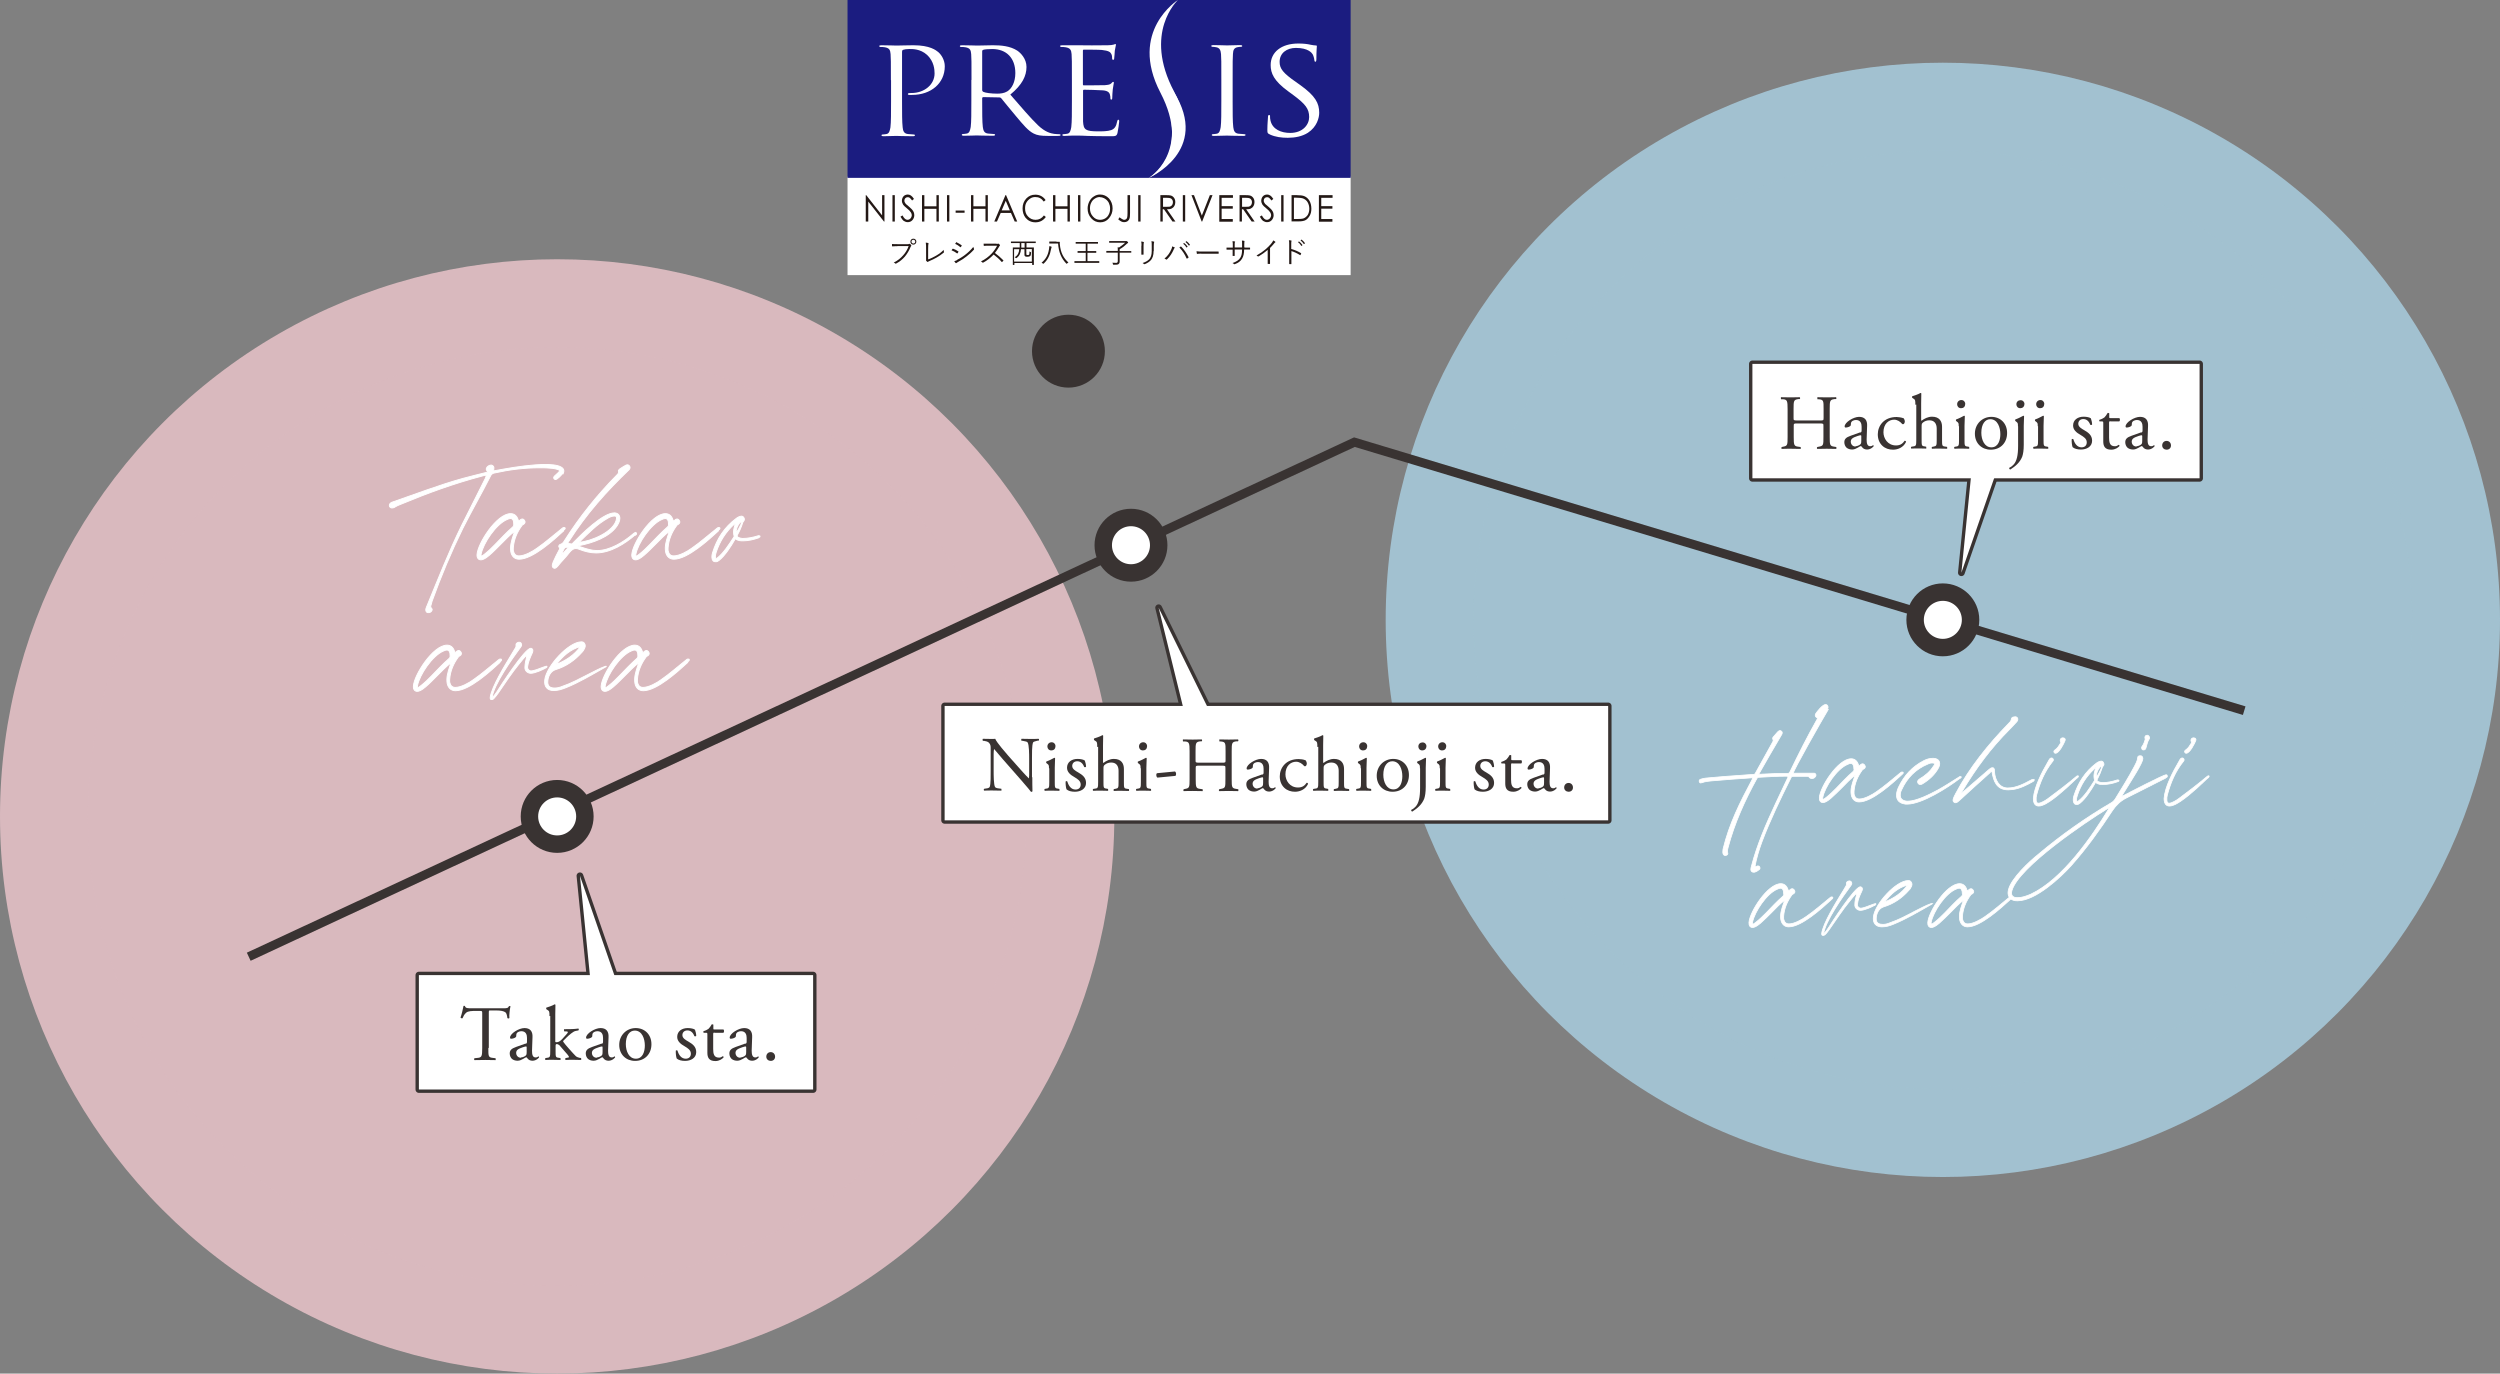 <?xml version="1.0" encoding="UTF-8"?><svg xmlns="http://www.w3.org/2000/svg" viewBox="0 0 159.11 87.42"><rect x="0" y="0" width="159.11" height="87.42" fill="#808080" stroke="none"/><defs><style>.cls-1{fill:#393332;}.cls-1,.cls-2,.cls-3,.cls-4,.cls-5,.cls-6,.cls-7,.cls-8{stroke-width:0px;}.cls-9{stroke-width:.06px;}.cls-9,.cls-10{stroke:#fff;}.cls-9,.cls-10,.cls-11,.cls-12{fill:none;}.cls-2{fill:#231815;}.cls-10{stroke-width:.05px;}.cls-13{isolation:isolate;}.cls-3,.cls-5{fill:#d9b9be;}.cls-3,.cls-8{mix-blend-mode:multiply;opacity:.3;}.cls-4,.cls-8{fill:#a2c1d0;}.cls-11{stroke-linecap:round;stroke-linejoin:round;stroke-width:.43px;}.cls-11,.cls-12{stroke:#393332;}.cls-6{fill:#fff;}.cls-7{fill:#1b1c80;}.cls-12{stroke-miterlimit:10;stroke-width:.57px;}</style></defs><g class="cls-13"><g id="_レイヤー_2"><g id="_レイアウト"><circle class="cls-4" cx="123.65" cy="39.45" r="35.46"/><circle class="cls-5" cx="35.46" cy="51.96" r="35.46"/><circle class="cls-3" cx="35.46" cy="51.96" r="29.87"/><circle class="cls-8" cx="123.65" cy="39.45" r="29.87"/><polyline class="cls-12" points="142.83 45.23 86.2 28.14 15.83 60.89"/><circle class="cls-1" cx="71.98" cy="34.7" r="2.32"/><circle class="cls-1" cx="68" cy="22.35" r="2.32"/><circle class="cls-6" cx="71.98" cy="34.7" r="1.21"/><circle class="cls-1" cx="123.65" cy="39.45" r="2.32"/><circle class="cls-6" cx="123.65" cy="39.45" r="1.21"/><circle class="cls-1" cx="35.46" cy="51.96" r="2.32"/><circle class="cls-6" cx="35.46" cy="51.96" r="1.21"/><path class="cls-6" d="M116.36,45.15c-.43.72-2.23,3.89-2.23,4.06h1.23s.08,0,.12,0c.09.03.12.12.08.19-.06.1-.14.15-.24.15-.07,0-.15-.03-.19-.1-.03-.04-.06-.04-.1-.04h-.91c-.07,0-.11.02-.13.08-.67,1.34-1.33,2.7-1.86,4.11-.18.49-.34,1.01-.44,1.57.06,0,.09-.04.17-.06.05,0,.1,0,.13.06.04.07.03.13-.02.17-.1.08-.19.14-.31.17-.02,0-.04,0-.07,0-.09,0-.16-.07-.16-.17,0-.08.02-.16.04-.22.36-1.38.93-2.68,1.53-3.97.26-.55.51-1.09.77-1.63.04-.09.04-.12-.07-.12-.59,0-1.18.04-1.77.07-.05,0-.08.02-.11.07-.77,1.4-1.43,2.85-1.84,4.41-.03.11-.06.21-.02.33.03.08-.02.15-.15.17-.07,0-.13-.05-.15-.12-.03-.1,0-.19,0-.29.4-1.63,1.07-2.96,1.85-4.42,0-.04.05-.07.04-.12-.88.05-1.76.13-2.64.2-.19.02-.4.04-.58.11-.03,0-.06.02-.09.02-.04,0-.07-.02-.09-.07-.03-.09.02-.15.1-.17.18-.06.37-.08.55-.09.69-.06,1.36-.12,2.05-.16.24-.02.49-.04.74-.05.08,0,.11-.04.14-.1.36-.64.72-1.29,1.07-1.93.04-.07.08-.13.03-.21-.03-.06,0-.13.05-.17.08-.1.16-.19.25-.29.05-.05.1-.09.15-.09.03,0,.06,0,.09.03.08.05.08.15,0,.26-.48.82-.97,1.65-1.44,2.49.39-.02.75-.03,1.12-.05.17,0,.33,0,.49,0h.21c.08,0,.13-.03.17-.11.54-1.12,1.1-2.23,1.72-3.33.03-.06.05-.09-.03-.13-.1-.06-.1-.16-.05-.24.09-.14.44-.58.62-.58.04,0,.07,0,.11.04.08.08.06.17.02.25Z"/><path class="cls-6" d="M121.01,49.33c-.58.53-1.87,1.71-2.69,1.71-.26,0-.44-.17-.5-.45-.06-.34.04-.66.15-.98.03-.1.07-.18.11-.28-.31.24-.58.52-.85.8-.23.23-.46.46-.71.68-.11.09-.21.17-.34.23-.06.03-.12.04-.16.04-.15,0-.24-.12-.23-.31.04-.68,1.19-2.48,2.03-2.48.22,0,.38.14.46.38,0,.02.02.05.03.07.05,0,.07-.05.11-.08.04-.03.08-.05.12-.05.05,0,.1.03.14.09.07.09.04.18-.06.24-.04.02-.07.03-.09.06-.3.41-.49.85-.53,1.35,0,.07,0,.13,0,.19.05.21.15.31.34.31.34,0,.83-.28,1.1-.47.52-.36,1-.78,1.49-1.18.04-.03.08-.09.18-.06.07.08-.04.13-.09.17ZM117.99,48.94c0-.23-.07-.35-.2-.35-.06,0-.13.02-.2.06-.68.27-1.45,1.44-1.58,2.1,0,.03-.03.08.03.12.02,0,.05-.02.08-.04l.12-.09c.22-.17.43-.38.63-.58.35-.36.69-.73,1.06-1.05.07-.06.07-.12.07-.16Z"/><path class="cls-6" d="M124.69,49.57c-.72.55-2.37,1.61-3.32,1.61-.07,0-.13,0-.19-.02-.38-.07-.54-.34-.46-.74.02-.11.06-.2.1-.3.36-.76.89-1.34,1.64-1.72.18-.09.37-.14.57-.14.36,0,.52.26.36.58-.24.46-.61.79-1.04,1.05-.05.03-.09.04-.14.04-.07,0-.12-.04-.15-.1-.05-.1,0-.18.12-.26.36-.21.66-.47.88-.82.03-.04.09-.1.05-.15-.02-.03-.05-.04-.09-.04-.03,0-.06,0-.08,0-.09,0-.17.03-.25.07-.77.32-1.32.88-1.66,1.63-.06.11-.09.23-.09.36,0,.28.25.37.48.37.56,0,1.42-.45,1.91-.71.45-.25.88-.53,1.31-.8.04-.03.09-.08.17-.05.05.06-.06.1-.11.14Z"/><path class="cls-6" d="M129.45,49.69s-.03.03-.06.05c-.41.23-.82.44-1.29.51-.1,0-.19.02-.29.02-.74,0-.94-.55-1.04-1.18-.06,0-.09.05-.12.09-.65.58-1.29,1.16-1.92,1.74-.05.04-.1.08-.14.12-.04.03-.09.05-.13.05-.03,0-.06,0-.09-.03-.08-.05-.08-.12-.06-.2.03-.12.1-.24.16-.36.85-1.61,2.09-3.15,3.35-4.44.09-.09.17-.16.19-.29.02-.15.18-.15.29-.15.13.04.17.18.06.31-.16.17-.32.35-.48.51-1.16,1.16-2.13,2.47-2.97,3.88-.04.05-.07.11-.09.17.03-.02.06-.04.08-.06.56-.48,1.12-.97,1.68-1.45.07-.05.13-.13.26-.12.12.05.09.17.1.27.03.49.29,1.02.84,1.02s1.04-.27,1.51-.52c.03-.02.05-.03.16-.03.03.03.02.06,0,.09Z"/><path class="cls-6" d="M132.26,49.47c-.13.09-.23.2-.35.31-.38.37-1.41,1.31-1.92,1.47-.09.04-.17.05-.24.05-.21,0-.34-.16-.34-.48.05-.73.57-1.72.93-2.33.03-.05.06-.11.09-.16.04-.06.09-.09.13-.09.03,0,.05,0,.07.02.07.05.08.14,0,.21-.5.63-.8,1.34-1.01,2.12-.03.11-.04.22-.03.34,0,.13.06.19.14.19.17,0,.48-.19.61-.29.62-.46,1.24-.93,1.83-1.43.02,0,.04-.04.1-.02.02.04,0,.07-.03.1ZM130.82,47.94s-.05,0-.08-.04c-.06-.08,0-.14.06-.18.16-.11.24-.26.34-.42.03-.04.02-.07,0-.1-.06-.13.03-.25.16-.24.1,0,.17.07.13.17-.07.18-.38.81-.61.81Z"/><path class="cls-6" d="M134.78,49.75c-.3.11-.61.18-.94.18-.16,0-.28,0-.46-.12-.04,0-.05.05-.06.07-.21.37-.59.96-.93,1.23-.06.04-.12.09-.18.09-.13,0-.18,0-.24-.15-.04-.13-.02-.27.02-.4.26-.83.72-1.54,1.42-2.07.07-.06.22-.14.32-.14.06,0,.11.03.14.09.05.08.05.16-.02.23-.03.03-.05.07-.06.11-.08.24-.17.46-.29.69-.06.11-.05.16.08.2.08.03.16.05.23.05.3,0,.64-.07.93-.17.02,0,.05-.02.12.02.02.07-.05.08-.09.09ZM133.39,48.85s-.06.04-.08.07c-.52.47-.88,1.04-1.1,1.71-.03.1-.06.19-.05.3,0,.05,0,.08.1.06.41-.31.75-.85,1.02-1.28.02-.02.03-.04.02-.08-.08-.28,0-.53.1-.78ZM133.74,48.88s.03-.06-.04-.08c-.03,0-.05.02-.06.04-.14.17-.23.37-.22.61.14-.17.23-.37.32-.57Z"/><path class="cls-6" d="M137.83,49.52c-.83.43-1.67.84-2.51,1.27-.37.19-.64.45-.87.79-.8,1.22-1.65,2.41-2.62,3.5-.69.77-2.28,2.25-3.42,2.25-.08,0-.16,0-.22-.02-.3-.07-.45-.32-.37-.66.17-.75,1.35-1.83,1.91-2.28,1.46-1.23,3.02-2.33,4.66-3.29.1-.06.16-.13.22-.21.42-.69.85-1.37,1.23-2.09.09-.17.19-.35.21-.55,0-.12.09-.13.18-.13.11,0,.15.1.15.19-.02.12-.07.22-.12.33-.18.37-.41.72-.62,1.07-.18.3-.38.6-.56.9,0,.03-.04.05-.04.09.05,0,.07-.02.1-.04.3-.16,2.55-1.33,2.72-1.33.03,0,.05,0,.07.05.04.09-.04.12-.1.14ZM134.25,51.39c-.06.03-.11.06-.15.09-1.35.83-5.61,3.69-6.05,5.19-.09.29.03.46.33.46.33,0,.58-.1.87-.22,2.02-.95,3.9-3.67,5-5.5ZM136.32,47.66c-.04-.07-.02-.12.03-.18.09-.13.14-.28.18-.42,0-.04-.02-.08-.02-.11,0-.07.02-.12.08-.14.03,0,.05-.02.07-.02.04,0,.07.02.1.06.05.05.06.11.03.17-.12.17-.15.38-.21.57-.02.07-.05.12-.13.14-.06,0-.1,0-.13-.06Z"/><path class="cls-6" d="M140.58,49.47c-.13.09-.23.2-.35.31-.38.37-1.41,1.31-1.92,1.47-.09.04-.17.05-.24.05-.21,0-.34-.16-.34-.48.05-.73.57-1.72.93-2.33.03-.05.06-.11.09-.16.04-.06.09-.09.13-.09.03,0,.05,0,.07.02.07.05.08.14,0,.21-.5.63-.8,1.34-1.01,2.12-.03.11-.04.22-.03.34,0,.13.06.19.14.19.17,0,.48-.19.61-.29.62-.46,1.24-.93,1.83-1.43.02,0,.04-.04.1-.02.02.04,0,.07-.03.1ZM139.14,47.94s-.05,0-.08-.04c-.06-.08,0-.14.06-.18.16-.11.24-.26.34-.42.03-.04.02-.07,0-.1-.06-.13.03-.25.16-.24.1,0,.17.07.13.17-.07.18-.38.81-.61.81Z"/><path class="cls-6" d="M116.53,57.28c-.58.53-1.87,1.71-2.69,1.71-.26,0-.44-.17-.5-.45-.06-.34.04-.66.15-.98.03-.1.07-.18.11-.28-.31.24-.58.52-.85.8-.23.23-.46.46-.71.68-.11.09-.21.17-.34.23-.06.03-.12.04-.16.04-.15,0-.24-.12-.23-.31.04-.68,1.19-2.48,2.03-2.48.22,0,.38.14.46.38,0,.02.02.05.03.07.05,0,.07-.05.11-.08.04-.03.08-.05.12-.05.05,0,.1.03.14.09.07.09.04.18-.06.24-.04.02-.07.03-.09.06-.3.41-.49.85-.53,1.35,0,.07,0,.13,0,.19.05.21.15.31.34.31.34,0,.83-.28,1.1-.47.52-.36,1-.78,1.49-1.18.04-.03.08-.09.18-.06.07.08-.04.13-.09.17ZM113.52,56.88c0-.23-.07-.35-.2-.35-.06,0-.13.02-.2.06-.68.27-1.45,1.44-1.58,2.1,0,.03-.03.08.03.12.02,0,.05-.02.08-.04l.12-.09c.22-.17.43-.38.63-.58.35-.36.69-.73,1.06-1.05.07-.06.07-.12.07-.16Z"/><path class="cls-6" d="M119.34,57.6c-.21.13-.69.34-.94.34-.17,0-.38-.15-.35-.39,0-.19.05-.39.1-.57,0-.05.03-.09.02-.14-.17.16-.32.35-.46.53-.46.56-.86,1.18-1.28,1.78-.09.12-.17.24-.28.34-.04.03-.07.05-.16.04-.06-.02-.05-.09-.05-.13.08-.62.93-2,1.26-2.54.08-.12.16-.26.24-.4.05-.07.09-.14.07-.23,0-.08.05-.14.18-.17.05,0,.1.02.13.06.05.07.05.14,0,.21-.55.75-1.65,2.3-1.76,3.11.13-.12.21-.25.3-.38.19-.3,1.68-2.62,2.04-2.62.02,0,.05,0,.08.03.09.07.05.18,0,.28-.12.25-.23.5-.26.78-.03.15.08.27.21.27.09,0,.25-.05.33-.08.02,0,.57-.23.62-.21.03.03,0,.06-.04.1Z"/><path class="cls-6" d="M122.98,57.52c-.06.04-.1.07-.15.09-.76.43-1.51.88-2.32,1.21-.24.1-.47.17-.74.17-.39,0-.59-.25-.54-.64.1-.84,1.45-2.31,2.22-2.31.08,0,.14.02.19.1.08.12.05.23-.02.34-.03.07-.08.14-.13.18-.44.5-.98.87-1.62,1.06-.32.11-.46.45-.46.77,0,.27.19.34.43.34.16,0,.3-.04.44-.1.56-.19,1.08-.47,1.61-.75.33-.16.66-.35,1.01-.47h.09ZM119.94,57.41c.58-.24,1.09-.56,1.46-1.08-.63.17-1.07.59-1.46,1.08Z"/><path class="cls-6" d="M127.91,57.28c-.58.53-1.87,1.71-2.69,1.71-.26,0-.44-.17-.5-.45-.06-.34.04-.66.15-.98.03-.1.07-.18.11-.28-.31.24-.58.52-.85.8-.23.23-.46.46-.71.68-.11.09-.21.17-.34.23-.06.03-.12.04-.16.04-.15,0-.24-.12-.23-.31.04-.68,1.19-2.48,2.03-2.48.22,0,.38.14.46.38,0,.02.02.05.03.07.05,0,.07-.05.11-.08.04-.03.08-.05.12-.05.05,0,.1.03.14.09.07.09.04.18-.06.24-.04.02-.07.03-.09.06-.3.41-.49.85-.53,1.35,0,.07,0,.13,0,.19.05.21.15.31.34.31.34,0,.83-.28,1.1-.47.52-.36,1-.78,1.49-1.18.04-.03.08-.09.18-.06.07.08-.04.13-.09.17ZM124.89,56.88c0-.23-.07-.35-.2-.35-.06,0-.12.02-.2.06-.68.27-1.45,1.44-1.58,2.1,0,.03-.03.08.03.12.02,0,.05-.02.08-.04l.12-.09c.22-.17.43-.38.63-.58.35-.36.69-.73,1.06-1.05.07-.06.07-.12.07-.16Z"/><path class="cls-10" d="M116.36,45.15c-.43.72-2.23,3.89-2.23,4.06h1.23s.08,0,.12,0c.09.03.12.12.08.19-.06.1-.14.15-.24.15-.07,0-.15-.03-.19-.1-.03-.04-.06-.04-.1-.04h-.91c-.07,0-.11.02-.13.08-.67,1.34-1.33,2.7-1.86,4.11-.18.49-.34,1.01-.44,1.57.06,0,.09-.04.17-.06.05,0,.1,0,.13.06.04.07.03.13-.02.17-.1.08-.19.14-.31.17-.02,0-.04,0-.07,0-.09,0-.16-.07-.16-.17,0-.08.02-.16.04-.22.36-1.38.93-2.68,1.53-3.97.26-.55.51-1.09.77-1.63.04-.09.04-.12-.07-.12-.59,0-1.18.04-1.77.07-.05,0-.08.02-.11.07-.77,1.4-1.43,2.85-1.84,4.41-.03.11-.06.21-.02.33.03.08-.02.15-.15.17-.07,0-.13-.05-.15-.12-.03-.1,0-.19,0-.29.4-1.63,1.07-2.96,1.85-4.42,0-.04.05-.07.04-.12-.88.05-1.76.13-2.64.2-.19.02-.4.04-.58.11-.03,0-.06.02-.09.02-.04,0-.07-.02-.09-.07-.03-.09.02-.15.1-.17.18-.06.37-.08.55-.09.69-.06,1.36-.12,2.05-.16.24-.02.49-.04.74-.05.08,0,.11-.04.14-.1.36-.64.72-1.29,1.07-1.93.04-.07.08-.13.03-.21-.03-.06,0-.13.05-.17.08-.1.16-.19.25-.29.05-.05.1-.09.15-.09.03,0,.06,0,.09.03.08.05.08.15,0,.26-.48.82-.97,1.65-1.44,2.49.39-.02.75-.03,1.12-.05.17,0,.33,0,.49,0h.21c.08,0,.13-.03.17-.11.54-1.12,1.1-2.23,1.72-3.33.03-.06.05-.09-.03-.13-.1-.06-.1-.16-.05-.24.09-.14.44-.58.62-.58.04,0,.07,0,.11.04.08.08.06.17.02.25Z"/><path class="cls-10" d="M121.01,49.33c-.58.53-1.87,1.71-2.69,1.71-.26,0-.44-.17-.5-.45-.06-.34.04-.66.15-.98.03-.1.07-.18.11-.28-.31.24-.58.52-.85.8-.23.23-.46.46-.71.68-.11.09-.21.17-.34.23-.06.03-.12.04-.16.04-.15,0-.24-.12-.23-.31.04-.68,1.19-2.48,2.03-2.48.22,0,.38.14.46.38,0,.02.02.05.03.07.05,0,.07-.05.11-.08.04-.03.08-.05.12-.05.05,0,.1.03.14.09.07.09.04.18-.06.24-.04.02-.07.03-.09.06-.3.41-.49.85-.53,1.35,0,.07,0,.13,0,.19.05.21.15.31.34.31.34,0,.83-.28,1.1-.47.52-.36,1-.78,1.49-1.18.04-.03.08-.09.18-.06.07.08-.04.13-.09.17ZM117.99,48.94c0-.23-.07-.35-.2-.35-.06,0-.13.02-.2.06-.68.27-1.45,1.44-1.58,2.1,0,.03-.03.08.03.12.02,0,.05-.02.08-.04l.12-.09c.22-.17.43-.38.63-.58.35-.36.69-.73,1.06-1.05.07-.06.07-.12.07-.16Z"/><path class="cls-10" d="M124.69,49.57c-.72.55-2.37,1.61-3.32,1.61-.07,0-.13,0-.19-.02-.38-.07-.54-.34-.46-.74.02-.11.06-.2.1-.3.36-.76.89-1.34,1.64-1.72.18-.09.37-.14.57-.14.36,0,.52.26.36.58-.24.46-.61.79-1.04,1.05-.05.03-.09.04-.14.04-.07,0-.12-.04-.15-.1-.05-.1,0-.18.12-.26.36-.21.66-.47.88-.82.03-.04.09-.1.05-.15-.02-.03-.05-.04-.09-.04-.03,0-.06,0-.08,0-.09,0-.17.03-.25.07-.77.32-1.32.88-1.66,1.63-.06.11-.09.23-.09.36,0,.28.25.37.48.37.56,0,1.42-.45,1.91-.71.45-.25.88-.53,1.31-.8.04-.03.09-.08.17-.05.05.06-.06.1-.11.14Z"/><path class="cls-10" d="M129.45,49.69s-.03.03-.06.05c-.41.23-.82.44-1.29.51-.1,0-.19.02-.29.02-.74,0-.94-.55-1.04-1.18-.06,0-.09.05-.12.09-.65.58-1.29,1.16-1.92,1.74-.05.04-.1.08-.14.12-.04.03-.09.05-.13.05-.03,0-.06,0-.09-.03-.08-.05-.08-.12-.06-.2.03-.12.1-.24.16-.36.85-1.61,2.09-3.15,3.35-4.44.09-.09.17-.16.19-.29.02-.15.18-.15.29-.15.13.04.17.18.06.31-.16.17-.32.35-.48.51-1.16,1.16-2.13,2.47-2.97,3.88-.04.05-.07.11-.09.17.03-.02.06-.04.08-.06.56-.48,1.12-.97,1.68-1.45.07-.05.13-.13.26-.12.12.05.09.17.1.27.03.49.29,1.02.84,1.02s1.04-.27,1.51-.52c.03-.02.05-.03.16-.03.03.03.02.06,0,.09Z"/><path class="cls-10" d="M132.26,49.47c-.13.09-.23.2-.35.31-.38.37-1.41,1.31-1.92,1.47-.09.04-.17.05-.24.05-.21,0-.34-.16-.34-.48.05-.73.57-1.72.93-2.33.03-.05.06-.11.09-.16.04-.06.09-.09.13-.09.03,0,.05,0,.07.02.07.05.08.14,0,.21-.5.63-.8,1.34-1.01,2.12-.03.11-.04.22-.03.34,0,.13.06.19.14.19.17,0,.48-.19.61-.29.62-.46,1.24-.93,1.83-1.43.02,0,.04-.04.1-.02.02.04,0,.07-.03.1ZM130.82,47.94s-.05,0-.08-.04c-.06-.08,0-.14.06-.18.16-.11.24-.26.34-.42.03-.04.02-.07,0-.1-.06-.13.03-.25.16-.24.1,0,.17.07.13.17-.07.18-.38.81-.61.81Z"/><path class="cls-10" d="M134.78,49.75c-.3.11-.61.18-.94.18-.16,0-.28,0-.46-.12-.04,0-.05.05-.06.07-.21.37-.59.96-.93,1.23-.06.04-.12.09-.18.09-.13,0-.18,0-.24-.15-.04-.13-.02-.27.02-.4.26-.83.72-1.54,1.42-2.07.07-.06.22-.14.32-.14.06,0,.11.03.14.09.05.08.05.16-.02.23-.03.03-.05.07-.06.11-.08.24-.17.46-.29.69-.06.11-.05.16.08.2.08.03.16.05.23.05.3,0,.64-.07.93-.17.02,0,.05-.02.12.02.02.07-.05.08-.09.09ZM133.39,48.85s-.06.04-.08.07c-.52.47-.88,1.04-1.1,1.71-.03.1-.06.19-.05.3,0,.05,0,.08.1.06.41-.31.75-.85,1.02-1.28.02-.02.03-.04.02-.08-.08-.28,0-.53.1-.78ZM133.74,48.88s.03-.06-.04-.08c-.03,0-.05.02-.06.04-.14.17-.23.37-.22.61.14-.17.23-.37.32-.57Z"/><path class="cls-10" d="M137.83,49.52c-.83.43-1.67.84-2.51,1.27-.37.19-.64.45-.87.79-.8,1.22-1.65,2.41-2.62,3.5-.69.77-2.28,2.25-3.42,2.25-.08,0-.16,0-.22-.02-.3-.07-.45-.32-.37-.66.17-.75,1.35-1.83,1.91-2.28,1.46-1.23,3.02-2.33,4.66-3.29.1-.06.16-.13.22-.21.42-.69.85-1.37,1.23-2.09.09-.17.19-.35.21-.55,0-.12.09-.13.18-.13.11,0,.15.1.15.19-.02.12-.07.22-.12.33-.18.37-.41.72-.62,1.07-.18.3-.38.6-.56.9,0,.03-.04.05-.04.09.05,0,.07-.02.1-.04.3-.16,2.55-1.33,2.72-1.33.03,0,.05,0,.07.05.04.09-.04.12-.1.14ZM134.25,51.39c-.06.03-.11.06-.15.09-1.35.83-5.61,3.69-6.05,5.19-.09.29.03.46.33.46.33,0,.58-.1.87-.22,2.02-.95,3.9-3.67,5-5.5ZM136.32,47.66c-.04-.07-.02-.12.03-.18.09-.13.14-.28.18-.42,0-.04-.02-.08-.02-.11,0-.07.02-.12.08-.14.03,0,.05-.02.07-.02.04,0,.07.02.1.06.05.05.06.11.03.17-.12.17-.15.38-.21.57-.02.07-.05.12-.13.14-.06,0-.1,0-.13-.06Z"/><path class="cls-10" d="M140.58,49.47c-.13.09-.23.2-.35.31-.38.37-1.41,1.31-1.92,1.47-.09.04-.17.05-.24.05-.21,0-.34-.16-.34-.48.05-.73.57-1.72.93-2.33.03-.05.06-.11.09-.16.04-.06.09-.09.13-.09.03,0,.05,0,.07.02.07.05.08.14,0,.21-.5.63-.8,1.34-1.01,2.12-.03.11-.04.22-.03.34,0,.13.06.19.14.19.17,0,.48-.19.61-.29.62-.46,1.24-.93,1.83-1.43.02,0,.04-.04.1-.02.02.04,0,.07-.03.1ZM139.14,47.94s-.05,0-.08-.04c-.06-.08,0-.14.06-.18.16-.11.24-.26.34-.42.03-.04.02-.07,0-.1-.06-.13.03-.25.16-.24.1,0,.17.07.13.17-.07.18-.38.81-.61.81Z"/><path class="cls-10" d="M116.53,57.28c-.58.53-1.87,1.71-2.69,1.71-.26,0-.44-.17-.5-.45-.06-.34.04-.66.15-.98.03-.1.07-.18.11-.28-.31.24-.58.52-.85.8-.23.23-.46.46-.71.68-.11.09-.21.17-.34.23-.06.03-.12.04-.16.04-.15,0-.24-.12-.23-.31.04-.68,1.19-2.48,2.03-2.48.22,0,.38.14.46.38,0,.02.02.05.03.07.05,0,.07-.05.11-.08.04-.03.08-.05.12-.05.05,0,.1.03.14.09.07.09.04.18-.06.24-.04.02-.07.03-.09.06-.3.41-.49.85-.53,1.35,0,.07,0,.13,0,.19.05.21.15.31.34.31.34,0,.83-.28,1.1-.47.52-.36,1-.78,1.49-1.18.04-.03.08-.09.18-.06.07.08-.04.13-.09.17ZM113.52,56.88c0-.23-.07-.35-.2-.35-.06,0-.13.02-.2.06-.68.27-1.45,1.44-1.58,2.1,0,.03-.03.08.03.12.02,0,.05-.02.08-.04l.12-.09c.22-.17.43-.38.63-.58.35-.36.69-.73,1.06-1.05.07-.06.07-.12.07-.16Z"/><path class="cls-10" d="M119.34,57.6c-.21.13-.69.34-.94.34-.17,0-.38-.15-.35-.39,0-.19.05-.39.1-.57,0-.05.03-.09.02-.14-.17.16-.32.35-.46.53-.46.56-.86,1.18-1.28,1.78-.09.12-.17.24-.28.34-.04.03-.07.05-.16.04-.06-.02-.05-.09-.05-.13.08-.62.93-2,1.26-2.54.08-.12.16-.26.24-.4.05-.07.09-.14.07-.23,0-.08.05-.14.18-.17.05,0,.1.02.13.06.05.07.05.14,0,.21-.55.75-1.65,2.3-1.76,3.11.13-.12.21-.25.3-.38.19-.3,1.68-2.62,2.04-2.62.02,0,.05,0,.08.03.09.07.05.18,0,.28-.12.25-.23.5-.26.78-.03.15.08.27.21.27.09,0,.25-.05.33-.08.02,0,.57-.23.62-.21.03.03,0,.06-.04.1Z"/><path class="cls-10" d="M122.98,57.52c-.06.04-.1.07-.15.09-.76.43-1.51.88-2.32,1.21-.24.1-.47.17-.74.17-.39,0-.59-.25-.54-.64.1-.84,1.45-2.31,2.22-2.31.08,0,.14.02.19.1.08.12.05.23-.02.34-.03.07-.08.14-.13.18-.44.5-.98.87-1.62,1.06-.32.11-.46.45-.46.77,0,.27.19.34.43.34.16,0,.3-.04.44-.1.56-.19,1.08-.47,1.61-.75.33-.16.66-.35,1.01-.47h.09ZM119.94,57.41c.58-.24,1.09-.56,1.46-1.08-.63.17-1.07.59-1.46,1.08Z"/><path class="cls-10" d="M127.91,57.28c-.58.53-1.87,1.71-2.69,1.71-.26,0-.44-.17-.5-.45-.06-.34.04-.66.15-.98.03-.1.07-.18.11-.28-.31.24-.58.52-.85.8-.23.23-.46.46-.71.68-.11.09-.21.17-.34.23-.06.03-.12.04-.16.04-.15,0-.24-.12-.23-.31.04-.68,1.19-2.48,2.03-2.48.22,0,.38.14.46.38,0,.02.02.05.03.07.05,0,.07-.05.11-.08.04-.03.08-.05.12-.05.05,0,.1.03.14.09.07.09.04.18-.06.24-.04.02-.07.03-.09.06-.3.41-.49.85-.53,1.35,0,.07,0,.13,0,.19.05.21.15.31.34.31.34,0,.83-.28,1.1-.47.52-.36,1-.78,1.49-1.18.04-.03.08-.09.18-.06.07.08-.04.13-.09.17ZM124.89,56.88c0-.23-.07-.35-.2-.35-.06,0-.12.02-.2.06-.68.27-1.45,1.44-1.58,2.1,0,.03-.03.08.03.12.02,0,.05-.02.08-.04l.12-.09c.22-.17.43-.38.63-.58.35-.36.69-.73,1.06-1.05.07-.06.07-.12.07-.16Z"/><path class="cls-6" d="M35.8,30.14c-.06.09-.33.38-.45.38-.03,0-.06-.02-.09-.05-.04-.06-.02-.12.03-.17.08-.08.17-.15.25-.23.1-.1.09-.14-.04-.19-.22-.07-.46-.09-.69-.1-.14-.01-.29-.01-.44-.01-.99,0-1.96.12-2.94.34-.09.03-.15.07-.2.16-.57,1.13-1.2,2.22-1.77,3.35-.74,1.51-1.39,3.05-1.96,4.64-.02.07-.04.15-.06.22-.03.09-.06.16.03.24.06.05.03.13-.01.18-.05.06-.11.1-.23.09-.08-.01-.12-.07-.13-.15-.01-.08.02-.15.05-.22.72-1.74,1.4-3.49,2.23-5.18.5-1,1-1.98,1.5-2.98.03-.07.06-.14.07-.22-.09,0-.17.03-.24.05-1.79.47-3.52,1.1-5.22,1.81-.13.05-.25.1-.43.21-.04,0-.07.02-.11.02-.07,0-.13-.04-.16-.1-.04-.1.02-.21.14-.26,1.51-.52,2.98-1.09,4.52-1.52.52-.14,1.05-.27,1.61-.41-.11-.09-.15-.19-.07-.3.06-.08.17-.14.26-.14.03,0,.06,0,.08.02.15.08.1.21.08.35.22-.04.45-.08.67-.12.78-.14,1.83-.29,2.64-.29.26,0,.76.02,1,.17.17.1.21.25.11.43Z"/><path class="cls-6" d="M35.87,33.79c-.61.56-1.96,1.8-2.83,1.8-.27,0-.47-.17-.53-.47-.06-.36.04-.69.15-1.03.03-.1.07-.19.11-.29-.33.25-.61.55-.9.84-.24.24-.48.49-.74.71-.11.09-.22.18-.36.24-.06.03-.12.04-.17.04-.15,0-.25-.12-.24-.33.04-.71,1.25-2.61,2.14-2.61.23,0,.4.14.48.4.01.02.02.05.03.07.05-.01.07-.05.11-.08.04-.03.08-.05.12-.05.05,0,.1.03.14.09.07.09.04.19-.06.25-.04.02-.07.03-.09.06-.32.43-.52.9-.56,1.42-.01.07,0,.13,0,.2.05.22.16.33.36.33.36,0,.88-.29,1.16-.5.55-.38,1.05-.83,1.57-1.24.04-.03.08-.09.19-.06.07.08-.04.13-.09.18ZM32.7,33.37c0-.24-.07-.37-.21-.37-.06,0-.13.02-.21.06-.71.29-1.53,1.52-1.66,2.21,0,.03-.03.08.03.12.02,0,.05-.02.08-.04l.12-.09c.23-.18.46-.4.66-.61.37-.38.72-.76,1.12-1.11.07-.06.07-.12.07-.17Z"/><path class="cls-6" d="M40.44,34.03c-.67.58-1.59,1.16-2.5,1.16-.36,0-.72-.09-1.05-.22-.09-.04-.17-.06-.24-.06-.15,0-.26.08-.39.23-.23.31-.52.58-.76.89l-.09.09s-.07.05-.11.05c-.02,0-.05-.01-.07-.02-.06-.04-.08-.09-.08-.16,0-.08.04-.15.06-.23.11-.26.25-.52.38-.77.03-.05.05-.09,0-.15-.07-.09,0-.18.09-.2.13-.04.19-.14.25-.24.96-1.51,2.07-2.89,3.32-4.16.06-.06.14-.12.11-.24-.02-.06.03-.11.08-.15.12-.08.24-.16.37-.23.04-.02.08-.04.12-.04.05,0,.09.02.13.07.07.09.04.18-.03.25-1.42,1.36-2.73,2.83-3.79,4.5-.04.05-.11.12-.08.16.04.05.14.04.22.06.05,0,.08-.05.11-.09.51-.52,1.87-1.89,2.62-1.89.21.01.34.14.34.35,0,.18-.09.33-.18.48-.49.73-1.58,1.09-2.4,1.25-.02.01-.04,0-.06.04.3.1.61.21.93.26.09,0,.18.02.26.02.8,0,1.69-.54,2.28-1.05.02-.02.14-.11.16-.11s.04,0,.06.04c.04.05,0,.1-.05.14ZM36.2,34.81c-.12.03-.22,0-.29.1-.07.13-.14.27-.19.43.15-.17.31-.34.48-.53ZM36.86,34.51c.71-.04,2.28-.67,2.38-1.51.01-.11-.03-.16-.13-.16-.14,0-.29.06-.41.13-.7.39-1.25.96-1.84,1.54Z"/><path class="cls-6" d="M45.72,33.79c-.61.56-1.96,1.8-2.83,1.8-.27,0-.47-.17-.53-.47-.06-.36.04-.69.15-1.03.03-.1.07-.19.11-.29-.33.25-.61.55-.9.84-.24.24-.48.49-.74.71-.11.09-.22.18-.36.24-.06.03-.12.04-.17.04-.15,0-.25-.12-.24-.33.04-.71,1.25-2.61,2.14-2.61.23,0,.4.14.48.4.01.02.02.05.03.07.05-.01.07-.05.11-.08.04-.03.08-.05.12-.05.05,0,.1.03.14.09.07.09.04.19-.06.25-.04.02-.07.03-.09.06-.32.43-.52.9-.56,1.42-.01.07,0,.13,0,.2.05.22.16.33.36.33.36,0,.88-.29,1.16-.5.55-.38,1.05-.83,1.57-1.24.04-.03.08-.09.19-.06.07.08-.04.13-.09.18ZM42.55,33.37c0-.24-.07-.37-.21-.37-.06,0-.13.02-.21.06-.71.29-1.53,1.52-1.66,2.21,0,.03-.03.08.03.12.02,0,.05-.02.08-.04l.12-.09c.23-.18.46-.4.66-.61.37-.38.72-.76,1.12-1.11.07-.06.07-.12.07-.17Z"/><path class="cls-6" d="M48.28,34.23c-.32.11-.64.19-.99.19-.16,0-.3,0-.48-.12-.04,0-.05.05-.06.07-.22.39-.62,1.01-.98,1.29-.06.04-.12.09-.19.09-.14,0-.19-.01-.25-.15-.04-.14-.02-.29.02-.42.27-.88.75-1.62,1.5-2.18.07-.06.23-.15.34-.15.06,0,.11.03.15.09.05.08.05.17-.02.24-.03.03-.05.07-.06.11-.08.25-.18.49-.31.72-.06.11-.05.16.08.21.08.03.16.05.24.05.32,0,.67-.07.98-.17.02-.01.05-.02.12.02.02.07-.05.08-.09.09ZM46.82,33.28s-.06.04-.08.07c-.55.5-.93,1.1-1.16,1.8-.03.1-.06.2-.05.32,0,.05.01.08.1.06.43-.33.78-.9,1.07-1.34.02-.02.03-.04.02-.08-.08-.29,0-.56.1-.82ZM47.18,33.31s.03-.06-.04-.08c-.03,0-.05.02-.06.04-.14.18-.24.39-.23.64.14-.18.24-.39.34-.6Z"/><path class="cls-6" d="M31.82,42.16c-.61.56-1.96,1.8-2.83,1.8-.27,0-.47-.17-.53-.47-.06-.36.04-.69.15-1.03.03-.1.07-.19.11-.29-.33.25-.61.55-.9.84-.24.24-.48.49-.74.71-.11.09-.22.18-.36.24-.06.03-.12.04-.17.04-.15,0-.25-.12-.24-.33.04-.71,1.25-2.61,2.14-2.61.23,0,.4.14.48.4.01.02.02.05.03.07.05-.01.07-.05.11-.08.04-.03.08-.05.12-.05.05,0,.1.03.14.09.07.09.04.19-.06.25-.04.02-.07.03-.09.06-.32.43-.52.9-.56,1.42-.01.07,0,.13,0,.2.05.22.16.33.36.33.36,0,.88-.29,1.16-.5.55-.38,1.05-.83,1.57-1.24.04-.03.08-.09.19-.06.07.08-.04.13-.09.18ZM28.65,41.74c0-.24-.07-.37-.21-.37-.06,0-.13.02-.21.06-.71.29-1.53,1.52-1.66,2.21,0,.03-.03.08.03.12.02,0,.05-.02.08-.04l.12-.09c.23-.18.46-.4.66-.61.37-.38.72-.76,1.12-1.11.07-.06.07-.12.07-.17Z"/><path class="cls-6" d="M34.77,42.49c-.22.13-.72.36-.99.36-.18,0-.4-.15-.37-.41.01-.2.05-.41.1-.6,0-.05.03-.09.02-.15-.18.17-.34.37-.49.56-.48.59-.91,1.24-1.34,1.87-.09.12-.18.25-.29.36-.04.03-.07.05-.16.04-.06-.02-.05-.09-.05-.14.08-.65.98-2.11,1.32-2.67.08-.13.17-.28.25-.42.05-.07.09-.14.07-.24-.01-.08.05-.15.19-.18.05,0,.1.02.13.06.05.07.05.15,0,.22-.58.79-1.74,2.42-1.85,3.27.14-.13.22-.26.32-.4.2-.32,1.77-2.76,2.15-2.76.02,0,.05,0,.08.03.09.07.05.19,0,.3-.12.26-.24.53-.28.82-.03.16.08.29.22.29.09,0,.26-.05.35-.08.02,0,.6-.24.65-.22.03.03.01.06-.04.1Z"/><path class="cls-6" d="M38.6,42.41c-.06.04-.1.07-.15.09-.8.45-1.59.93-2.44,1.27-.25.1-.5.18-.77.18-.41,0-.62-.26-.57-.67.1-.89,1.53-2.43,2.33-2.43.08,0,.15.02.2.1.08.12.05.24-.02.36-.03.07-.08.14-.13.19-.47.53-1.03.92-1.7,1.12-.34.11-.49.48-.49.81.01.29.2.36.45.36.16,0,.32-.04.46-.1.59-.2,1.14-.5,1.69-.78.35-.17.69-.37,1.06-.5h.09ZM35.4,42.29c.61-.25,1.15-.59,1.54-1.14-.66.18-1.13.62-1.54,1.14Z"/><path class="cls-6" d="M43.77,42.16c-.61.56-1.96,1.8-2.83,1.8-.27,0-.47-.17-.53-.47-.06-.36.04-.69.15-1.03.03-.1.07-.19.11-.29-.33.25-.61.55-.9.84-.24.24-.48.49-.74.71-.11.09-.22.18-.36.24-.06.03-.12.04-.17.04-.15,0-.25-.12-.24-.33.04-.71,1.25-2.61,2.14-2.61.23,0,.4.14.48.4.01.02.02.05.03.07.05-.01.07-.05.11-.08.04-.03.08-.05.12-.05.05,0,.1.03.14.09.07.09.04.19-.06.25-.04.02-.07.03-.09.06-.32.43-.52.9-.56,1.42-.01.07,0,.13,0,.2.05.22.16.33.36.33.36,0,.88-.29,1.16-.5.55-.38,1.05-.83,1.57-1.24.04-.03.08-.09.19-.06.07.08-.04.13-.09.18ZM40.6,41.74c0-.24-.07-.37-.21-.37-.06,0-.13.02-.21.06-.71.29-1.53,1.52-1.66,2.21,0,.03-.03.08.03.12.02,0,.05-.02.08-.04l.12-.09c.23-.18.46-.4.66-.61.37-.38.72-.76,1.12-1.11.07-.06.07-.12.07-.17Z"/><path class="cls-9" d="M35.8,30.14c-.06.09-.33.38-.45.38-.03,0-.06-.02-.09-.05-.04-.06-.02-.12.03-.17.08-.08.17-.15.25-.23.1-.1.09-.14-.04-.19-.22-.07-.46-.09-.69-.1-.14-.01-.29-.01-.44-.01-.99,0-1.96.12-2.94.34-.09.03-.15.07-.2.16-.57,1.13-1.2,2.22-1.77,3.35-.74,1.51-1.39,3.05-1.96,4.64-.02.07-.04.15-.06.22-.03.09-.06.16.03.24.06.05.03.13-.01.18-.05.06-.11.1-.23.09-.08-.01-.12-.07-.13-.15-.01-.08.02-.15.05-.22.72-1.74,1.4-3.49,2.23-5.18.5-1,1-1.98,1.5-2.98.03-.07.06-.14.07-.22-.09,0-.17.03-.24.05-1.79.47-3.52,1.1-5.22,1.81-.13.05-.25.1-.43.21-.04,0-.07.02-.11.02-.07,0-.13-.04-.16-.1-.04-.1.02-.21.14-.26,1.51-.52,2.98-1.09,4.52-1.52.52-.14,1.05-.27,1.61-.41-.11-.09-.15-.19-.07-.3.06-.08.17-.14.26-.14.03,0,.06,0,.08.02.15.08.1.21.08.35.22-.04.45-.08.67-.12.78-.14,1.83-.29,2.64-.29.26,0,.76.02,1,.17.17.1.21.25.11.43Z"/><path class="cls-9" d="M35.87,33.79c-.61.56-1.96,1.8-2.83,1.8-.27,0-.47-.17-.53-.47-.06-.36.04-.69.15-1.03.03-.1.07-.19.11-.29-.33.25-.61.55-.9.84-.24.24-.48.49-.74.71-.11.09-.22.18-.36.24-.06.03-.12.04-.17.04-.15,0-.25-.12-.24-.33.04-.71,1.25-2.61,2.14-2.61.23,0,.4.14.48.4.01.02.02.05.03.07.05-.01.07-.05.11-.08.04-.03.08-.05.12-.05.05,0,.1.03.14.09.07.09.04.19-.06.25-.04.02-.07.03-.09.06-.32.43-.52.9-.56,1.42-.01.07,0,.13,0,.2.05.22.16.33.36.33.36,0,.88-.29,1.16-.5.55-.38,1.05-.83,1.57-1.24.04-.03.08-.09.19-.06.07.08-.04.13-.09.18ZM32.7,33.37c0-.24-.07-.37-.21-.37-.06,0-.13.02-.21.06-.71.29-1.53,1.52-1.66,2.21,0,.03-.03.08.03.12.02,0,.05-.02.08-.04l.12-.09c.23-.18.46-.4.66-.61.37-.38.72-.76,1.12-1.11.07-.06.07-.12.07-.17Z"/><path class="cls-9" d="M40.44,34.03c-.67.58-1.59,1.16-2.5,1.16-.36,0-.72-.09-1.05-.22-.09-.04-.17-.06-.24-.06-.15,0-.26.08-.39.23-.23.31-.52.58-.76.89l-.09.09s-.07.05-.11.05c-.02,0-.05-.01-.07-.02-.06-.04-.08-.09-.08-.16,0-.08.04-.15.06-.23.11-.26.25-.52.38-.77.03-.05.05-.09,0-.15-.07-.09,0-.18.09-.2.13-.04.19-.14.25-.24.96-1.51,2.07-2.89,3.32-4.16.06-.06.14-.12.11-.24-.02-.06.03-.11.08-.15.12-.08.24-.16.37-.23.04-.02.08-.04.12-.04.05,0,.09.02.13.07.07.09.04.18-.03.25-1.42,1.36-2.73,2.83-3.79,4.5-.04.05-.11.12-.08.16.04.05.14.04.22.06.05,0,.08-.05.11-.09.51-.52,1.87-1.89,2.62-1.89.21.01.34.14.34.35,0,.18-.09.33-.18.48-.49.73-1.58,1.09-2.4,1.25-.02.01-.04,0-.06.04.3.1.61.21.93.26.09,0,.18.02.26.02.8,0,1.69-.54,2.28-1.05.02-.02.14-.11.16-.11s.04,0,.06.04c.04.05,0,.1-.05.14ZM36.2,34.81c-.12.03-.22,0-.29.1-.07.13-.14.27-.19.43.15-.17.31-.34.48-.53ZM36.86,34.51c.71-.04,2.28-.67,2.38-1.51.01-.11-.03-.16-.13-.16-.14,0-.29.06-.41.13-.7.39-1.25.96-1.84,1.54Z"/><path class="cls-9" d="M45.72,33.79c-.61.56-1.96,1.8-2.83,1.8-.27,0-.47-.17-.53-.47-.06-.36.04-.69.15-1.03.03-.1.07-.19.11-.29-.33.25-.61.55-.9.84-.24.24-.48.49-.74.71-.11.09-.22.18-.36.24-.06.03-.12.04-.17.04-.15,0-.25-.12-.24-.33.04-.71,1.25-2.61,2.14-2.61.23,0,.4.14.48.4.01.02.02.05.03.07.05-.01.07-.05.11-.08.04-.03.08-.05.12-.05.05,0,.1.03.14.09.07.09.04.19-.06.25-.04.02-.07.03-.09.06-.32.43-.52.9-.56,1.42-.01.07,0,.13,0,.2.05.22.16.33.36.33.36,0,.88-.29,1.16-.5.55-.38,1.05-.83,1.57-1.24.04-.03.08-.09.19-.06.07.08-.04.13-.09.18ZM42.55,33.37c0-.24-.07-.37-.21-.37-.06,0-.13.02-.21.06-.71.29-1.53,1.52-1.66,2.21,0,.03-.03.08.03.12.02,0,.05-.02.08-.04l.12-.09c.23-.18.46-.4.66-.61.37-.38.72-.76,1.12-1.11.07-.06.07-.12.07-.17Z"/><path class="cls-9" d="M48.28,34.23c-.32.11-.64.19-.99.19-.16,0-.3,0-.48-.12-.04,0-.05.05-.06.07-.22.39-.62,1.01-.98,1.29-.06.04-.12.09-.19.09-.14,0-.19-.01-.25-.15-.04-.14-.02-.29.02-.42.27-.88.75-1.62,1.5-2.18.07-.06.23-.15.34-.15.06,0,.11.03.15.09.05.08.05.17-.02.24-.03.03-.05.07-.06.11-.08.25-.18.49-.31.72-.06.11-.05.16.08.21.08.03.16.05.24.05.32,0,.67-.07.98-.17.02-.01.05-.02.12.02.02.07-.05.08-.09.09ZM46.82,33.28s-.06.04-.08.07c-.55.5-.93,1.1-1.16,1.8-.03.1-.06.2-.05.32,0,.05.01.08.1.06.43-.33.78-.9,1.07-1.34.02-.02.03-.04.02-.08-.08-.29,0-.56.1-.82ZM47.18,33.31s.03-.06-.04-.08c-.03,0-.05.02-.06.04-.14.18-.24.39-.23.64.14-.18.24-.39.34-.6Z"/><path class="cls-9" d="M31.82,42.16c-.61.56-1.96,1.8-2.83,1.8-.27,0-.47-.17-.53-.47-.06-.36.04-.69.15-1.03.03-.1.07-.19.11-.29-.33.25-.61.55-.9.84-.24.24-.48.49-.74.71-.11.09-.22.18-.36.24-.06.03-.12.04-.17.04-.15,0-.25-.12-.24-.33.04-.71,1.25-2.61,2.14-2.61.23,0,.4.14.48.4.01.02.02.05.03.07.05-.01.07-.05.11-.08.04-.03.08-.05.12-.05.05,0,.1.03.14.09.07.09.04.19-.06.25-.04.02-.07.03-.09.06-.32.43-.52.9-.56,1.42-.01.07,0,.13,0,.2.05.22.16.33.36.33.36,0,.88-.29,1.16-.5.55-.38,1.05-.83,1.57-1.24.04-.03.08-.09.19-.06.07.08-.04.13-.09.18ZM28.65,41.74c0-.24-.07-.37-.21-.37-.06,0-.13.02-.21.06-.71.29-1.53,1.52-1.66,2.21,0,.03-.03.08.03.12.02,0,.05-.02.08-.04l.12-.09c.23-.18.46-.4.66-.61.37-.38.72-.76,1.12-1.11.07-.06.07-.12.07-.17Z"/><path class="cls-9" d="M34.77,42.49c-.22.13-.72.36-.99.36-.18,0-.4-.15-.37-.41.01-.2.05-.41.1-.6,0-.05.03-.09.02-.15-.18.17-.34.37-.49.56-.48.59-.91,1.24-1.34,1.87-.09.12-.18.25-.29.36-.04.03-.07.05-.16.04-.06-.02-.05-.09-.05-.14.08-.65.98-2.11,1.32-2.67.08-.13.17-.28.25-.42.05-.07.09-.14.07-.24-.01-.08.05-.15.19-.18.05,0,.1.02.13.06.05.07.05.15,0,.22-.58.79-1.74,2.42-1.85,3.27.14-.13.22-.26.32-.4.2-.32,1.77-2.76,2.15-2.76.02,0,.05,0,.08.03.09.07.05.19,0,.3-.12.26-.24.53-.28.82-.03.16.08.29.22.29.09,0,.26-.05.35-.08.02,0,.6-.24.65-.22.03.03.01.06-.04.1Z"/><path class="cls-9" d="M38.6,42.41c-.06.04-.1.07-.15.09-.8.45-1.59.93-2.44,1.27-.25.1-.5.18-.77.18-.41,0-.62-.26-.57-.67.1-.89,1.53-2.43,2.33-2.43.08,0,.15.02.2.1.08.12.05.24-.02.36-.03.07-.08.14-.13.19-.47.53-1.03.92-1.7,1.12-.34.11-.49.48-.49.81.01.29.2.36.45.36.16,0,.32-.04.46-.1.59-.2,1.14-.5,1.69-.78.35-.17.69-.37,1.06-.5h.09ZM35.4,42.29c.61-.25,1.15-.59,1.54-1.14-.66.18-1.13.62-1.54,1.14Z"/><path class="cls-9" d="M43.77,42.16c-.61.56-1.96,1.8-2.83,1.8-.27,0-.47-.17-.53-.47-.06-.36.04-.69.15-1.03.03-.1.07-.19.11-.29-.33.25-.61.55-.9.84-.24.24-.48.49-.74.71-.11.09-.22.18-.36.24-.06.03-.12.04-.17.04-.15,0-.25-.12-.24-.33.04-.71,1.25-2.61,2.14-2.61.23,0,.4.14.48.4.01.02.02.05.03.07.05-.01.07-.05.11-.08.04-.03.08-.05.12-.05.05,0,.1.03.14.09.07.09.04.19-.06.25-.04.02-.07.03-.09.06-.32.43-.52.9-.56,1.42-.01.07,0,.13,0,.2.05.22.16.33.36.33.36,0,.88-.29,1.16-.5.55-.38,1.05-.83,1.57-1.24.04-.03.08-.09.19-.06.07.08-.04.13-.09.18ZM40.6,41.74c0-.24-.07-.37-.21-.37-.06,0-.13.02-.21.06-.71.29-1.53,1.52-1.66,2.21,0,.03-.03.08.03.12.02,0,.05-.02.08-.04l.12-.09c.23-.18.46-.4.66-.61.37-.38.72-.76,1.12-1.11.07-.06.07-.12.07-.17Z"/><rect class="cls-11" x="60.12" y="44.93" width="42.23" height="7.28"/><polygon class="cls-11" points="73.74 38.68 75.41 45.47 77.08 45.47 73.74 38.68"/><rect class="cls-6" x="60.12" y="44.93" width="42.23" height="7.28"/><polygon class="cls-6" points="73.74 38.68 75.41 45.47 77.08 45.47 73.74 38.68"/><path class="cls-1" d="M65.7,49.48c0,.15,0,.74.01.87,0,.03-.04.05-.09.05-.06-.08-.2-.26-.63-.75l-1.15-1.31c-.13-.15-.47-.56-.57-.67h0c-.02.06-.03.17-.03.32v1.08c0,.23,0,.88.09,1.02.03.05.13.08.25.09l.15.02s.02.1,0,.12c-.22,0-.4-.01-.58-.01-.21,0-.34,0-.51.01-.04-.02-.04-.09,0-.12l.13-.02c.11-.01.19-.04.22-.1.07-.18.06-.78.06-1.02v-1.43c0-.14,0-.24-.11-.36-.07-.07-.19-.1-.31-.12h-.08s-.03-.11,0-.13c.21.01.47.01.56.01.08,0,.16,0,.23-.01.1.25.68.9.84,1.09l.48.54c.34.38.58.66.82.89h0s.02-.1.02-.21v-1.06c0-.23,0-.88-.1-1.02-.03-.04-.11-.07-.31-.1h-.08s-.03-.12,0-.13c.23,0,.4.01.58.01.21,0,.34,0,.51-.01.04.02.04.09,0,.12h-.07c-.16.04-.26.07-.28.11-.08.18-.07.79-.07,1.02v1.18Z"/><path class="cls-1" d="M66.76,48.9c0-.19,0-.22-.13-.31l-.04-.03s-.02-.07,0-.09c.11-.04.4-.17.51-.24.03,0,.04,0,.05.03,0,.17-.02.41-.02.61v.89c0,.36,0,.41.19.43l.1.02s.03.11,0,.12c-.15,0-.29-.01-.46-.01s-.33,0-.46.01c-.04-.01-.04-.1-.01-.12l.1-.02c.18-.02.19-.07.19-.43v-.87ZM67.17,47.5c0,.18-.12.26-.26.26-.15,0-.25-.11-.25-.25,0-.16.12-.27.27-.27s.25.12.25.26Z"/><path class="cls-1" d="M69.04,48.4c.04.11.08.27.08.4-.02.03-.09.04-.12.01-.08-.22-.23-.36-.44-.36-.19,0-.32.12-.32.3,0,.2.21.31.38.41.26.15.5.32.5.67,0,.38-.35.56-.71.56-.23,0-.41-.05-.53-.15-.04-.09-.07-.34-.06-.5.02-.03.09-.04.11,0,.08.27.24.51.52.51.18,0,.33-.1.33-.32,0-.23-.2-.35-.38-.46-.29-.16-.49-.34-.49-.61,0-.36.3-.56.67-.56.21,0,.39.05.43.09Z"/><path class="cls-1" d="M69.83,47.54c0-.29,0-.32-.15-.41l-.05-.03s-.02-.08,0-.1c.12-.04.36-.11.53-.21.02,0,.04,0,.05.03,0,.15-.01.4-.01.61v1.04s0,.08.02.09c.18-.14.42-.26.67-.26.47,0,.64.29.64.64v.83c0,.36,0,.41.19.43l.13.02s.02.11,0,.12c-.18,0-.32-.01-.49-.01s-.33,0-.46.01c-.04-.01-.04-.1,0-.12l.1-.02c.18-.03.19-.07.19-.43v-.71c0-.32-.15-.53-.47-.53-.17,0-.3.06-.39.13-.09.07-.1.1-.1.27v.83c0,.36,0,.41.19.43l.1.02s.02.11,0,.12c-.15,0-.29-.01-.46-.01s-.33,0-.48.01c-.04-.01-.04-.1,0-.12l.12-.02c.18-.02.19-.07.19-.43v-2.23Z"/><path class="cls-1" d="M72.59,48.9c0-.19,0-.22-.13-.31l-.04-.03s-.02-.07,0-.09c.11-.04.4-.17.51-.24.03,0,.04,0,.05.03,0,.17-.02.41-.02.61v.89c0,.36,0,.41.19.43l.1.02s.03.11,0,.12c-.15,0-.29-.01-.46-.01s-.33,0-.46.01c-.04-.01-.04-.1-.01-.12l.1-.02c.18-.02.19-.07.19-.43v-.87ZM73,47.5c0,.18-.12.26-.26.26-.15,0-.25-.11-.25-.25,0-.16.12-.27.27-.27s.25.12.25.26Z"/><path class="cls-1" d="M74.78,49.1c.05.03.07.09.07.16,0,.05-.01.09-.04.12l-1.15.11c-.05-.04-.07-.11-.07-.16s.01-.09.04-.12l1.15-.11Z"/><path class="cls-1" d="M76.35,48.73c-.24,0-.25,0-.25.16v.7c0,.52.02.59.3.62l.14.02s.02.11,0,.12c-.27,0-.44-.01-.63-.01-.21,0-.38,0-.57.01-.03-.01-.04-.09,0-.12l.08-.02c.28-.05.29-.1.29-.62v-1.78c0-.52-.03-.6-.29-.62h-.13s-.02-.12,0-.13c.24,0,.41.01.62.01.19,0,.36,0,.57-.01.03.01.04.1,0,.12h-.09c-.29.04-.3.11-.3.63v.57c0,.15,0,.16.25.16h1.41c.24,0,.25,0,.25-.16v-.57c0-.52,0-.59-.3-.62h-.09s-.02-.12,0-.13c.23,0,.4.01.6.01.19,0,.36,0,.58-.01.03.01.04.1,0,.12h-.1c-.29.04-.3.11-.3.63v1.78c0,.52.01.58.3.62l.12.02s.02.11-.01.12c-.24,0-.41-.01-.6-.01-.2,0-.38,0-.6.01-.03-.01-.04-.09,0-.12l.09-.02c.3-.05.3-.1.3-.62v-.7c0-.15,0-.16-.25-.16h-1.41Z"/><path class="cls-1" d="M80.34,49.3c.07-.02.08-.07.08-.14v-.23c0-.18-.05-.43-.36-.43-.14,0-.31.07-.32.22,0,.08,0,.14-.05.17-.07.06-.21.09-.28.09-.04,0-.07-.02-.07-.07,0-.26.56-.61.92-.61s.53.21.51.58l-.03.86c0,.23.03.43.23.43.05,0,.09-.01.12-.03.03-.01.05-.04.06-.04.02,0,.04.03.04.06,0,.02-.17.22-.42.22-.12,0-.24-.04-.32-.15-.02-.03-.05-.07-.08-.07-.03,0-.09.04-.19.1-.11.06-.22.12-.36.12s-.26-.04-.35-.11c-.09-.08-.15-.21-.15-.35,0-.19.09-.31.41-.42l.59-.21ZM80.03,50.17c.1,0,.25-.07.3-.12.06-.06.06-.13.06-.23v-.29c0-.05-.01-.06-.04-.06s-.11.02-.2.05c-.29.1-.43.17-.43.37,0,.08.06.3.31.3Z"/><path class="cls-1" d="M83.1,48.39s.07.11.07.2c0,.09-.05.18-.11.18-.02,0-.05,0-.07-.03-.11-.13-.29-.26-.5-.26-.35,0-.68.27-.68.8,0,.39.27.84.8.84.29,0,.43-.13.55-.3.04-.01.08.02.09.07-.17.37-.54.5-.83.5-.26,0-.5-.08-.68-.25s-.29-.41-.29-.73c0-.53.38-1.1,1.2-1.1.11,0,.31.02.44.08Z"/><path class="cls-1" d="M83.84,47.54c0-.29,0-.32-.15-.41l-.05-.03s-.02-.08,0-.1c.12-.04.36-.11.53-.21.02,0,.04,0,.05.03,0,.15-.01.4-.01.61v1.04s0,.08.02.09c.18-.14.42-.26.67-.26.47,0,.64.29.64.64v.83c0,.36,0,.41.19.43l.13.02s.02.11,0,.12c-.18,0-.32-.01-.49-.01s-.33,0-.46.01c-.04-.01-.04-.1,0-.12l.1-.02c.18-.03.19-.07.19-.43v-.71c0-.32-.15-.53-.47-.53-.17,0-.3.06-.39.13-.09.07-.1.1-.1.27v.83c0,.36,0,.41.19.43l.1.02s.02.11,0,.12c-.15,0-.29-.01-.46-.01s-.33,0-.48.01c-.04-.01-.04-.1,0-.12l.12-.02c.18-.02.19-.07.19-.43v-2.23Z"/><path class="cls-1" d="M86.6,48.9c0-.19,0-.22-.13-.31l-.04-.03s-.02-.07,0-.09c.11-.04.4-.17.51-.24.03,0,.04,0,.05.03,0,.17-.02.41-.02.61v.89c0,.36,0,.41.19.43l.1.02s.03.11,0,.12c-.15,0-.29-.01-.46-.01s-.33,0-.46.01c-.04-.01-.04-.1-.01-.12l.1-.02c.18-.02.19-.07.19-.43v-.87ZM87.01,47.5c0,.18-.12.26-.26.26-.15,0-.25-.11-.25-.25,0-.16.12-.27.27-.27s.25.12.25.26Z"/><path class="cls-1" d="M89.67,49.33c0,.62-.42,1.06-1.04,1.06-.57,0-1.01-.4-1.01-1.02s.47-1.07,1.05-1.07,1,.42,1,1.02ZM88.61,48.45c-.33,0-.57.31-.57.86,0,.45.2.93.64.93s.57-.46.57-.84c0-.42-.17-.95-.64-.95Z"/><path class="cls-1" d="M90.37,48.9c0-.19,0-.22-.13-.31l-.04-.03s-.02-.07,0-.09c.11-.04.4-.17.51-.24.02,0,.04,0,.05.03,0,.17-.02.41-.02.61v1.2c0,.36-.04.6-.1.77-.15.36-.41.59-.75.81-.06,0-.09-.06-.07-.11.13-.06.22-.14.29-.22.18-.21.27-.56.27-1.17v-1.25ZM90.78,47.5c0,.17-.12.26-.26.26-.15,0-.25-.11-.25-.25,0-.16.12-.26.27-.26s.25.12.25.26Z"/><path class="cls-1" d="M91.63,48.9c0-.19,0-.22-.13-.31l-.04-.03s-.02-.07,0-.09c.11-.04.4-.17.51-.24.03,0,.04,0,.05.03,0,.17-.02.41-.02.61v.89c0,.36,0,.41.19.43l.1.02s.03.11,0,.12c-.15,0-.29-.01-.46-.01s-.33,0-.46.01c-.04-.01-.04-.1-.01-.12l.1-.02c.18-.02.19-.07.19-.43v-.87ZM92.04,47.5c0,.18-.12.26-.26.26-.15,0-.25-.11-.25-.25,0-.16.12-.27.27-.27s.25.12.25.26Z"/><path class="cls-1" d="M95.01,48.4c.04.11.08.27.08.4-.02.03-.09.04-.12.01-.08-.22-.23-.36-.44-.36-.19,0-.32.12-.32.3,0,.2.21.31.38.41.26.15.5.32.5.67,0,.38-.35.56-.71.56-.23,0-.41-.05-.53-.15-.04-.09-.07-.34-.06-.5.02-.03.09-.04.11,0,.08.27.24.51.52.51.18,0,.33-.1.33-.32,0-.23-.2-.35-.38-.46-.29-.16-.49-.34-.49-.61,0-.36.3-.56.67-.56.21,0,.39.05.43.09Z"/><path class="cls-1" d="M96.26,48.58c-.08,0-.09.01-.09.12v.92c0,.29.04.55.36.55.05,0,.09,0,.13-.02.04-.01.11-.07.12-.07.04,0,.06.05.05.08-.09.1-.27.23-.52.23-.42,0-.51-.24-.51-.53v-1.13c0-.13,0-.14-.1-.14h-.14s-.03-.07-.01-.1c.14-.04.27-.11.32-.15.06-.06.16-.19.21-.29.02,0,.08,0,.1.02v.22c0,.09,0,.09.09.09h.55c.06.04.05.18,0,.21h-.56Z"/><path class="cls-1" d="M98.22,49.3c.07-.02.08-.07.08-.14v-.23c0-.18-.05-.43-.36-.43-.14,0-.31.07-.32.22,0,.08,0,.14-.05.17-.07.06-.21.09-.28.09-.04,0-.07-.02-.07-.07,0-.26.56-.61.92-.61s.53.21.51.58l-.03.86c0,.23.03.43.23.43.05,0,.09-.01.12-.03.03-.01.05-.04.06-.04.02,0,.04.03.04.06,0,.02-.17.22-.42.22-.12,0-.24-.04-.32-.15-.02-.03-.05-.07-.08-.07-.03,0-.09.04-.19.1-.11.06-.22.12-.36.12s-.26-.04-.35-.11c-.09-.08-.15-.21-.15-.35,0-.19.09-.31.41-.42l.59-.21ZM97.91,50.17c.1,0,.25-.07.3-.12.06-.06.06-.13.06-.23v-.29c0-.05-.01-.06-.04-.06s-.11.02-.2.05c-.29.1-.43.17-.43.37,0,.08.06.3.31.3Z"/><path class="cls-1" d="M99.55,50.12c0-.17.12-.29.28-.29.17,0,.28.13.28.29s-.11.27-.28.27c-.14,0-.28-.1-.28-.27Z"/><rect class="cls-11" x="26.66" y="62.06" width="25.09" height="7.28"/><polygon class="cls-11" points="36.91 55.74 37.59 62.53 39.26 62.53 36.91 55.74"/><rect class="cls-6" x="26.66" y="62.06" width="25.09" height="7.28"/><polygon class="cls-6" points="36.91 55.74 37.59 62.53 39.26 62.53 36.91 55.74"/><path class="cls-1" d="M31.08,66.71c0,.52,0,.59.3.62l.16.02s.02.11,0,.12c-.28,0-.45-.01-.65-.01s-.37,0-.69.01c-.03-.01-.04-.1,0-.12l.18-.02c.28-.02.31-.1.31-.62v-2.21c0-.15,0-.16-.15-.16h-.27c-.21,0-.49,0-.61.12-.12.11-.17.22-.22.34-.04.03-.11,0-.13-.04.08-.22.15-.54.19-.74.01,0,.08-.01.09,0,.03.16.19.15.42.15h2c.27,0,.31,0,.39-.14.02,0,.08,0,.09.01-.05.2-.09.6-.07.75-.02.04-.1.04-.13,0-.01-.12-.05-.31-.12-.36-.11-.08-.3-.12-.57-.12h-.35c-.15,0-.14,0-.14.17v2.2Z"/><path class="cls-1" d="M33.46,66.43c.07-.02.08-.07.08-.14v-.23c0-.18-.05-.43-.36-.43-.14,0-.31.07-.32.22,0,.08,0,.14-.05.17-.07.06-.21.09-.28.09-.04,0-.07-.02-.07-.07,0-.26.56-.61.92-.61s.53.21.51.58l-.03.86c0,.23.03.43.23.43.05,0,.09-.01.12-.03.03-.01.05-.04.06-.04.02,0,.04.03.04.06,0,.02-.17.22-.42.22-.12,0-.24-.04-.32-.15-.02-.03-.05-.07-.08-.07-.03,0-.09.04-.19.1-.11.06-.22.12-.36.12s-.26-.04-.35-.11c-.09-.08-.15-.21-.15-.35,0-.19.09-.31.41-.42l.59-.21ZM33.16,67.3c.1,0,.25-.07.3-.12.06-.06.06-.13.06-.23v-.29c0-.05-.01-.06-.04-.06s-.11.02-.2.05c-.29.1-.43.17-.43.37,0,.08.06.3.31.3Z"/><path class="cls-1" d="M34.97,64.67c0-.29,0-.32-.15-.41l-.05-.03s-.02-.08,0-.1c.12-.04.36-.11.53-.21.02,0,.04,0,.05.03,0,.15-.01.4-.01.61v1.7c0,.06,0,.07.09.07.11,0,.2-.05.34-.19l.2-.22c.14-.15.17-.2.17-.23s-.02-.04-.11-.05h-.12s-.04-.12,0-.14h.11c.22,0,.51,0,.79-.04.03.01.04.1,0,.12l-.16.03c-.1.02-.18.07-.31.17-.19.15-.36.33-.45.42-.06.05-.06.08-.03.12.08.11.16.21.33.4.19.22.37.41.46.5.07.06.17.09.26.11h.07s.03.12,0,.13c-.14,0-.31-.01-.47-.01-.2,0-.37,0-.51.01-.04-.02-.04-.1,0-.12l.09-.02c.07,0,.12-.02.12-.05s-.02-.06-.08-.14l-.53-.61s-.1-.07-.15-.07c-.09,0-.09.02-.09.17v.27c0,.36,0,.41.19.43l.12.02s.02.11,0,.12c-.16,0-.31-.01-.48-.01s-.33,0-.47.01c-.04-.01-.04-.1,0-.12l.11-.02c.18-.02.19-.07.19-.43v-2.23Z"/><path class="cls-1" d="M38.3,66.43c.07-.02.08-.07.08-.14v-.23c0-.18-.05-.43-.36-.43-.14,0-.31.07-.32.22,0,.08,0,.14-.05.17-.07.06-.21.09-.28.09-.04,0-.07-.02-.07-.07,0-.26.56-.61.92-.61s.53.21.51.58l-.03.86c0,.23.04.43.23.43.05,0,.09-.01.12-.03.02-.01.05-.04.06-.04.02,0,.04.03.04.06,0,.02-.17.22-.42.22-.12,0-.24-.04-.32-.15-.02-.03-.05-.07-.08-.07-.03,0-.09.04-.19.1-.11.06-.22.12-.36.12s-.26-.04-.35-.11c-.09-.08-.15-.21-.15-.35,0-.19.09-.31.41-.42l.59-.21ZM37.99,67.3c.1,0,.25-.07.3-.12.06-.06.06-.13.06-.23v-.29c0-.05-.01-.06-.04-.06s-.11.02-.2.05c-.29.1-.44.17-.44.37,0,.08.06.3.31.3Z"/><path class="cls-1" d="M41.46,66.46c0,.62-.42,1.06-1.04,1.06-.57,0-1.01-.4-1.01-1.02s.47-1.07,1.05-1.07,1,.42,1,1.02ZM40.4,65.59c-.33,0-.57.31-.57.86,0,.45.2.93.64.93s.57-.46.57-.84c0-.42-.17-.95-.64-.95Z"/><path class="cls-1" d="M44.23,65.53c.04.11.08.27.08.4-.02.03-.09.04-.12.01-.08-.22-.23-.36-.44-.36-.19,0-.32.12-.32.3,0,.2.21.31.38.41.26.15.5.32.5.67,0,.38-.35.56-.71.56-.23,0-.41-.05-.53-.15-.04-.09-.07-.34-.06-.5.02-.03.09-.04.11,0,.08.27.24.51.52.51.18,0,.33-.1.33-.32,0-.23-.2-.35-.38-.46-.29-.16-.49-.34-.49-.61,0-.36.3-.56.67-.56.21,0,.39.05.43.09Z"/><path class="cls-1" d="M45.48,65.72c-.08,0-.09.01-.09.12v.92c0,.29.04.55.36.55.05,0,.09,0,.13-.02.04-.01.11-.07.12-.07.04,0,.06.05.05.08-.09.1-.27.23-.52.23-.42,0-.51-.24-.51-.53v-1.13c0-.13,0-.14-.1-.14h-.14s-.03-.07-.01-.1c.14-.04.27-.11.32-.15.06-.06.16-.19.21-.29.02,0,.08,0,.1.02v.22c0,.09,0,.09.09.09h.55c.06.04.05.18,0,.21h-.56Z"/><path class="cls-1" d="M47.44,66.43c.07-.02.08-.07.08-.14v-.23c0-.18-.05-.43-.36-.43-.14,0-.31.07-.32.22,0,.08,0,.14-.05.17-.07.06-.21.09-.28.09-.04,0-.07-.02-.07-.07,0-.26.56-.61.92-.61s.53.21.51.58l-.03.86c0,.23.04.43.23.43.05,0,.09-.01.12-.03.02-.01.05-.04.06-.04.02,0,.04.03.04.06,0,.02-.17.22-.42.22-.12,0-.24-.04-.32-.15-.02-.03-.05-.07-.08-.07-.03,0-.09.04-.19.1-.11.06-.22.12-.36.12s-.26-.04-.35-.11c-.09-.08-.15-.21-.15-.35,0-.19.09-.31.41-.42l.59-.21ZM47.13,67.3c.1,0,.25-.07.3-.12.06-.06.06-.13.06-.23v-.29c0-.05-.01-.06-.04-.06s-.11.02-.2.05c-.29.1-.44.17-.44.37,0,.08.06.3.31.3Z"/><path class="cls-1" d="M48.77,67.25c0-.17.12-.29.28-.29.17,0,.28.13.28.29s-.11.27-.28.27c-.14,0-.28-.1-.28-.27Z"/><rect class="cls-11" x="111.53" y="23.16" width="28.46" height="7.28"/><polygon class="cls-11" points="124.83 36.45 125.51 29.67 127.18 29.67 124.83 36.45"/><rect class="cls-6" x="111.53" y="23.16" width="28.46" height="7.28"/><polygon class="cls-6" points="124.83 36.45 125.51 29.67 127.18 29.67 124.83 36.45"/><path class="cls-1" d="M114.41,26.95c-.24,0-.25,0-.25.16v.7c0,.52.02.59.3.62l.14.02s.02.11,0,.12c-.27,0-.44-.01-.63-.01-.21,0-.38,0-.57.01-.03-.01-.04-.09,0-.12l.08-.02c.28-.05.29-.1.29-.62v-1.78c0-.52-.03-.6-.29-.62h-.13s-.02-.12,0-.13c.24,0,.41.01.62.01.19,0,.36,0,.57-.01.03.01.04.1,0,.12h-.09c-.29.04-.3.11-.3.63v.57c0,.15,0,.16.25.16h1.41c.24,0,.25,0,.25-.16v-.57c0-.52,0-.59-.3-.62h-.09s-.02-.12,0-.13c.23,0,.4.01.6.01.19,0,.36,0,.58-.01.03.01.04.1,0,.12h-.1c-.29.04-.3.11-.3.63v1.78c0,.52.01.58.3.62l.12.02s.02.11-.01.12c-.24,0-.41-.01-.6-.01-.2,0-.38,0-.6.01-.03-.01-.04-.09,0-.12l.09-.02c.3-.05.3-.1.3-.62v-.7c0-.15,0-.16-.25-.16h-1.41Z"/><path class="cls-1" d="M118.4,27.53c.07-.02.08-.07.08-.14v-.23c0-.18-.05-.43-.36-.43-.14,0-.31.07-.32.22,0,.08,0,.14-.05.17-.07.06-.21.09-.28.09-.04,0-.07-.02-.07-.07,0-.26.56-.61.92-.61s.53.21.51.58l-.03.86c0,.23.03.43.23.43.05,0,.09-.01.12-.03.03-.01.05-.04.06-.04.02,0,.04.03.04.06,0,.02-.17.22-.42.22-.12,0-.24-.04-.32-.15-.02-.03-.05-.07-.08-.07-.03,0-.09.04-.19.1-.11.06-.22.12-.36.12s-.26-.04-.35-.11c-.09-.08-.15-.21-.15-.35,0-.19.09-.31.41-.42l.59-.21ZM118.1,28.4c.1,0,.25-.07.3-.12.06-.06.06-.13.06-.23v-.29c0-.05-.01-.06-.04-.06s-.11.02-.2.05c-.29.1-.43.17-.43.37,0,.08.06.3.31.3Z"/><path class="cls-1" d="M121.16,26.62s.07.11.07.2c0,.09-.05.18-.11.18-.02,0-.05,0-.07-.03-.11-.13-.29-.26-.5-.26-.35,0-.68.27-.68.8,0,.39.27.84.8.84.29,0,.43-.13.55-.3.04,0,.08.02.09.07-.17.37-.54.5-.83.5-.26,0-.5-.08-.68-.25s-.29-.41-.29-.73c0-.53.38-1.1,1.2-1.1.11,0,.31.03.44.08Z"/><path class="cls-1" d="M121.9,25.76c0-.29,0-.32-.15-.41l-.05-.03s-.02-.08,0-.1c.12-.04.36-.11.53-.21.02,0,.04,0,.05.03,0,.15-.01.4-.01.61v1.04s0,.08.02.09c.18-.14.42-.26.67-.26.47,0,.64.29.64.64v.83c0,.36,0,.41.19.43l.13.02s.02.11,0,.12c-.18,0-.32-.01-.49-.01s-.33,0-.46.01c-.04-.01-.04-.1,0-.12l.1-.02c.18-.03.19-.07.19-.43v-.71c0-.32-.15-.53-.47-.53-.17,0-.3.06-.39.13-.09.07-.1.1-.1.27v.83c0,.36,0,.41.19.43l.1.02s.02.11,0,.12c-.15,0-.29-.01-.46-.01s-.33,0-.48.01c-.04-.01-.04-.1,0-.12l.12-.02c.18-.02.19-.07.19-.43v-2.23Z"/><path class="cls-1" d="M124.66,27.13c0-.19,0-.22-.13-.31l-.04-.03s-.02-.07,0-.09c.11-.04.4-.17.51-.24.03,0,.04,0,.05.03,0,.17-.02.41-.02.61v.89c0,.36,0,.41.19.43l.1.02s.03.11,0,.12c-.15,0-.29-.01-.46-.01s-.33,0-.46.01c-.04-.01-.04-.1-.01-.12l.1-.02c.18-.02.19-.07.19-.43v-.87ZM125.07,25.72c0,.18-.12.26-.26.26-.15,0-.25-.11-.25-.25,0-.16.12-.27.27-.27s.25.12.25.26Z"/><path class="cls-1" d="M127.74,27.56c0,.62-.42,1.06-1.04,1.06-.57,0-1.01-.4-1.01-1.02s.47-1.07,1.05-1.07,1,.42,1,1.02ZM126.67,26.68c-.33,0-.57.31-.57.86,0,.45.2.93.64.93s.57-.46.57-.84c0-.42-.17-.95-.64-.95Z"/><path class="cls-1" d="M128.43,27.13c0-.19,0-.22-.13-.31l-.04-.03s-.02-.07,0-.09c.11-.04.4-.17.51-.24.02,0,.04,0,.05.03,0,.17-.02.41-.02.61v1.2c0,.36-.04.6-.1.77-.15.36-.41.59-.75.81-.06,0-.09-.06-.07-.11.13-.06.22-.14.29-.22.18-.21.27-.56.27-1.17v-1.25ZM128.84,25.72c0,.17-.12.26-.26.26-.15,0-.25-.11-.25-.25,0-.16.12-.26.27-.26s.25.12.25.26Z"/><path class="cls-1" d="M129.69,27.13c0-.19,0-.22-.13-.31l-.04-.03s-.02-.07,0-.09c.11-.04.4-.17.51-.24.03,0,.04,0,.05.03,0,.17-.02.41-.02.61v.89c0,.36,0,.41.19.43l.1.02s.03.11,0,.12c-.15,0-.29-.01-.46-.01s-.33,0-.46.01c-.04-.01-.04-.1-.01-.12l.1-.02c.18-.02.19-.07.19-.43v-.87ZM130.1,25.72c0,.18-.12.26-.26.26-.15,0-.25-.11-.25-.25,0-.16.12-.27.27-.27s.25.12.25.26Z"/><path class="cls-1" d="M133.07,26.62c.04.11.08.27.08.4-.02.03-.09.04-.12.01-.08-.22-.23-.36-.44-.36-.19,0-.32.12-.32.3,0,.2.21.31.38.41.26.15.5.32.5.67,0,.38-.35.56-.71.56-.23,0-.41-.05-.53-.15-.04-.09-.07-.34-.06-.5.02-.03.09-.04.11,0,.08.27.24.51.52.51.18,0,.33-.1.33-.32,0-.23-.2-.35-.38-.46-.29-.16-.49-.34-.49-.61,0-.36.3-.56.67-.56.21,0,.39.05.43.09Z"/><path class="cls-1" d="M134.32,26.81c-.08,0-.09.01-.09.12v.92c0,.29.04.55.36.55.05,0,.09,0,.13-.02.04-.01.11-.07.12-.07.04,0,.06.05.05.08-.09.1-.27.23-.52.23-.42,0-.51-.24-.51-.53v-1.13c0-.13,0-.14-.1-.14h-.14s-.03-.07-.01-.1c.14-.04.27-.11.32-.15.06-.06.16-.19.21-.29.02,0,.08,0,.1.02v.22c0,.09,0,.09.09.09h.55c.06.04.05.18,0,.21h-.56Z"/><path class="cls-1" d="M136.28,27.53c.07-.02.08-.07.08-.14v-.23c0-.18-.05-.43-.36-.43-.14,0-.31.07-.32.22,0,.08,0,.14-.05.17-.07.06-.21.09-.28.09-.04,0-.07-.02-.07-.07,0-.26.56-.61.92-.61s.53.21.51.58l-.03.86c0,.23.03.43.23.43.05,0,.09-.01.12-.03.03-.01.05-.04.06-.04.02,0,.04.03.04.06,0,.02-.17.22-.42.22-.12,0-.24-.04-.32-.15-.02-.03-.05-.07-.08-.07-.03,0-.09.04-.19.1-.11.06-.22.12-.36.12s-.26-.04-.35-.11c-.09-.08-.15-.21-.15-.35,0-.19.09-.31.41-.42l.59-.21ZM135.98,28.4c.1,0,.25-.07.3-.12.06-.06.06-.13.06-.23v-.29c0-.05-.01-.06-.04-.06s-.11.02-.2.05c-.29.1-.43.17-.43.37,0,.08.06.3.31.3Z"/><path class="cls-1" d="M137.61,28.35c0-.17.12-.29.28-.29.17,0,.28.13.28.29s-.11.27-.28.27c-.14,0-.28-.1-.28-.27Z"/><rect class="cls-6" x="53.94" y="11.24" width="32.02" height="6.27"/><rect class="cls-7" x="53.94" width="32.02" height="11.32"/><path class="cls-6" d="M73.1,11.33s2.79-1.52.75-5.44c-2.04-3.92,1.12-5.89,1.12-5.89,0,0-2.65,2.06-.27,5.84,2.38,3.78-1.6,5.49-1.6,5.49"/><path class="cls-6" d="M56.7,5.09c0-1.19,0-1.4-.02-1.65-.02-.26-.08-.38-.36-.43-.07-.02-.21-.02-.29-.02-.03,0-.07-.02-.07-.05,0-.05.04-.06.14-.06.38,0,.89.02.96.02.19,0,.68-.02,1.07-.02,1.06,0,1.44.32,1.58.43.19.16.42.5.42.91,0,1.08-.88,1.82-2.08,1.82-.04,0-.14,0-.18,0-.04,0-.09-.01-.09-.05,0-.06.05-.07.23-.07.82,0,1.47-.54,1.47-1.24,0-.25-.03-.76-.47-1.18-.45-.41-.97-.38-1.16-.38-.14,0-.29.02-.37.05-.05.01-.07.07-.07.14v3.14c0,.73,0,1.33.04,1.66.02.22.08.39.33.42.12.01.31.03.38.03.05,0,.07.02.07.05,0,.04-.04.06-.14.06-.47,0-1-.02-1.04-.02-.03,0-.56.02-.81.02-.09,0-.14-.02-.14-.06,0-.02.02-.05.07-.05.08,0,.18-.02.25-.03.17-.03.21-.2.25-.42.04-.32.04-.92.04-1.66v-1.34"/><path class="cls-6" d="M61.83,5.09c0-1.19,0-1.4-.02-1.65-.02-.26-.08-.38-.36-.43-.07-.02-.21-.02-.29-.02-.04,0-.07-.02-.07-.05,0-.05.04-.06.14-.06.38,0,.92.02.96.02.09,0,.74-.02,1-.02.53,0,1.1.05,1.55.34.21.14.59.51.59,1.04,0,.56-.26,1.13-1.03,1.76.7.8,1.27,1.48,1.76,1.95.46.44.82.52,1.03.55.16.02.28.02.33.02.04,0,.08.02.08.05,0,.05-.05.06-.2.06h-.6c-.47,0-.69-.04-.91-.15-.36-.18-.66-.55-1.14-1.12-.36-.42-.76-.93-.93-1.13-.03-.03-.06-.05-.11-.05l-1.04-.02s-.06.02-.06.06v.18c0,.73,0,1.33.04,1.66.03.22.08.39.33.42.12.01.31.03.38.03.05,0,.07.02.07.05,0,.04-.04.06-.14.06-.47,0-1-.02-1.04-.02,0,0-.54.02-.8.02-.09,0-.14-.02-.14-.06,0-.02.02-.05.07-.05.08,0,.18-.02.25-.03.17-.03.21-.2.25-.42.04-.32.04-.92.04-1.66v-1.34M62.51,5.75s.02.07.06.09c.13.07.52.12.89.12.2,0,.44-.02.64-.14.3-.18.52-.6.52-1.17,0-.95-.56-1.53-1.47-1.53-.25,0-.48.02-.57.05-.04.01-.07.05-.07.09v2.49Z"/><path class="cls-6" d="M68.22,5.09c0-1.19,0-1.4-.02-1.65-.02-.26-.09-.38-.37-.43-.07-.02-.21-.02-.29-.02-.03,0-.07-.02-.07-.05,0-.05.04-.06.14-.06.2,0,.42,0,.61,0h.35c.06.01,1.75.01,1.94,0,.16,0,.3-.02.36-.04.04,0,.08-.04.12-.04.03,0,.03.03.03.07,0,.05-.04.15-.07.36,0,.08-.03.41-.04.5,0,.04-.03.08-.06.08-.05,0-.07-.04-.07-.1,0-.05,0-.18-.05-.27-.06-.12-.15-.21-.6-.26-.14-.02-1.07-.02-1.16-.02-.03,0-.05.02-.05.08v2.11c0,.05,0,.08.05.08.11,0,1.15,0,1.35-.01.2-.02.32-.03.4-.11.06-.06.09-.1.13-.1.03,0,.04.02.04.06s-.04.18-.07.43c-.02.15-.03.44-.03.49,0,.06,0,.15-.06.15-.04,0-.06-.03-.06-.07,0-.08,0-.15-.03-.25-.03-.11-.11-.24-.44-.27-.23-.02-1.07-.04-1.21-.04-.04,0-.06.02-.06.05v.67c0,.26,0,1.14,0,1.3.03.53.15.63.98.63.22,0,.59,0,.81-.08.22-.08.32-.24.38-.55.02-.08.03-.11.08-.11.05,0,.05.06.05.11,0,.06-.07.58-.11.74-.06.2-.13.2-.46.2-.64,0-1.1-.01-1.43-.02-.33-.02-.53-.02-.66-.02-.02,0-.16,0-.34,0-.17,0-.36.02-.49.02-.09,0-.13-.02-.13-.06,0-.02.02-.05.07-.05.08,0,.18-.02.25-.03.17-.03.21-.2.25-.42.04-.32.04-.92.04-1.66v-1.34"/><path class="cls-6" d="M78.45,6.43c0,.73,0,1.33.04,1.66.03.22.08.39.33.42.12.01.31.03.38.03.05,0,.07.02.07.05,0,.04-.04.06-.14.06-.47,0-1-.02-1.04-.02s-.58.02-.83.02c-.09,0-.14-.02-.14-.06,0-.02.02-.05.07-.05.08,0,.18-.02.25-.03.17-.03.21-.2.25-.42.04-.32.04-.92.04-1.66v-1.34c0-1.19,0-1.4-.02-1.65-.02-.26-.1-.39-.29-.43-.09-.02-.2-.03-.26-.03-.03,0-.07-.02-.07-.05,0-.05.04-.06.14-.06.28,0,.81.02.86.02s.58-.02.83-.02c.09,0,.14.01.14.06,0,.03-.03.05-.07.05-.06,0-.11,0-.21.02-.23.04-.3.17-.31.43-.02.24-.02.46-.02,1.65v1.34"/><path class="cls-6" d="M80.79,8.54c-.12-.05-.13-.08-.13-.29,0-.38.04-.69.04-.81,0-.08.02-.12.07-.12.05,0,.06.02.06.08,0,.07,0,.18.03.28.13.56.69.78,1.25.78.81,0,1.21-.53,1.21-1.01,0-.53-.25-.83-.97-1.37l-.38-.28c-.9-.66-1.1-1.14-1.1-1.66,0-.82.68-1.37,1.76-1.37.33,0,.58.03.79.08.16.03.23.04.3.04s.09.01.09.05-.03.29-.03.81c0,.12-.02.18-.06.18-.05,0-.06-.04-.07-.1,0-.09-.06-.3-.11-.38-.05-.08-.28-.4-1.06-.4-.59,0-1.04.33-1.04.89,0,.43.22.71,1.04,1.28l.24.17c1,.71,1.24,1.18,1.24,1.79,0,.31-.14.89-.72,1.27-.36.23-.82.32-1.28.32-.4,0-.79-.05-1.14-.21"/><path class="cls-6" d="M73.1,11.33s2.63-1.52.91-5.44c-1.72-3.92.96-5.89.96-5.89,0,0-2.25,2.06-.24,5.84,2.01,3.78-1.63,5.49-1.63,5.49"/><path class="cls-2" d="M57.11,15.67c-.11,0-.21,0-.31.01-.02,0-.03,0-.03-.03,0-.03,0-.08,0-.12.12.01.22.01.35.01h.65c.05,0,.07,0,.09-.02.01,0,.03,0,.05,0,.03.02.06.05.08.08.01.02.01.04,0,.06-.02.02-.03.03-.04.06-.09.23-.22.44-.36.61-.15.17-.32.32-.55.44-.02.02-.05.02-.06,0-.02-.02-.06-.05-.1-.06.28-.14.44-.28.6-.46.14-.15.27-.36.35-.59h-.71ZM58.32,15.38c0,.1-.08.19-.19.19s-.19-.08-.19-.19.08-.19.19-.19.19.08.19.19ZM58.01,15.38c0,.06.05.12.12.12s.12-.05.12-.12-.05-.12-.12-.12-.12.05-.12.12Z"/><path class="cls-2" d="M59.07,16.51c.18-.06.33-.14.51-.24.19-.11.34-.22.48-.37,0,.05,0,.1.02.13,0,.02,0,.03-.01.04-.14.12-.3.23-.46.32-.14.08-.28.15-.45.22-.04.02-.08.04-.1.05-.02.02-.04.02-.05,0-.02-.02-.05-.05-.07-.07-.01-.01,0-.03,0-.04,0-.02,0-.04,0-.09v-.6c0-.19,0-.31-.02-.42.06,0,.13.02.16.03.02,0,.02.02.01.05-.01.03-.02.12-.02.34v.63Z"/><path class="cls-2" d="M60.63,15.84s.02-.02.03-.01c.12.04.23.1.33.17.02.01.02.02,0,.04-.01.03-.03.06-.05.08-.01.01-.02.02-.04,0-.1-.08-.22-.14-.34-.19.02-.04.04-.07.06-.09ZM60.91,16.54c.17-.09.33-.18.51-.32.16-.12.36-.3.53-.51,0,.05.02.08.04.12,0,.02,0,.03,0,.05-.16.18-.32.32-.49.45-.16.13-.34.24-.54.35-.04.02-.07.04-.09.06-.02.02-.04.01-.05,0-.02-.03-.06-.08-.09-.12.07-.01.12-.04.19-.07ZM60.85,15.42s.02-.02.03,0c.11.05.22.12.32.19.02.01.01.02,0,.04-.01.02-.04.06-.05.08-.01.01-.02,0-.03,0-.09-.08-.21-.16-.33-.21.02-.03.04-.06.06-.09Z"/><path class="cls-2" d="M63.41,15.52c.06,0,.08,0,.11-.01.01,0,.02,0,.04,0,.03.02.05.05.08.08.01.02,0,.03,0,.04-.02.01-.04.04-.05.07-.08.14-.18.28-.27.4.19.14.36.29.53.46.02.01.02.02,0,.04-.02.02-.04.05-.07.07-.01.01-.02.01-.03,0-.15-.18-.33-.33-.51-.47-.21.22-.43.39-.66.51-.02.01-.03.01-.05,0-.02-.03-.06-.05-.1-.07.28-.14.5-.31.68-.5.12-.13.24-.29.35-.5h-.56c-.1,0-.18,0-.27.01-.02,0-.02,0-.02-.02,0-.03-.01-.08-.01-.12.09,0,.17,0,.29,0h.54Z"/><path class="cls-2" d="M65.92,15.46s0,.01-.01.01c-.01,0-.07,0-.24,0h-.34v.28h.2c.19,0,.25,0,.26,0,.01,0,.01,0,.01.01,0,0,0,.08,0,.32v.31c0,.39,0,.45,0,.46,0,.01,0,.01-.01.01h-.09s-.01,0-.01-.01v-.11h-1.13v.11s0,.01-.01.01h-.08s-.01,0-.01-.01c0-.01,0-.07,0-.46v-.28c0-.28,0-.34,0-.35,0-.01,0-.01.01-.01,0,0,.07,0,.26,0h.17c0-.06,0-.12,0-.19v-.09h-.31c-.17,0-.23,0-.24,0-.01,0-.01,0-.01-.01v-.08s0-.01.01-.01c0,0,.07,0,.24,0h1.08c.17,0,.23,0,.24,0,.01,0,.01,0,.01.01v.08ZM65.68,15.85h-.36v.29c0,.05,0,.07.02.08.02.01.04.01.07.01.04,0,.06,0,.08-.02.02-.02.03-.06.03-.21.02.02.05.03.07.04.03.01.04.02.03.06,0,.1-.02.17-.06.2-.04.03-.1.04-.15.04-.07,0-.12,0-.16-.02-.03-.02-.05-.04-.05-.12v-.34h-.22c-.02.24-.09.42-.28.56-.01,0-.02.01-.03.01,0,0-.02,0-.03-.02-.02-.02-.04-.03-.06-.04.2-.12.27-.28.29-.51h-.33v.79h1.13v-.79ZM65.21,15.47h-.21v.1c0,.07,0,.13,0,.19h.21v-.28Z"/><path class="cls-2" d="M66.93,15.74s-.02.04-.03.08c-.07.4-.2.7-.47.95-.01.01-.02.02-.03.02,0,0-.01,0-.03-.02-.03-.02-.06-.04-.08-.05.26-.22.41-.47.47-.85.01-.07.02-.11.02-.2.05,0,.09.01.12.02.02,0,.02.01.02.02,0,0,0,.02,0,.02ZM67.24,15.39c.13,0,.18,0,.19,0,.01,0,.02,0,.02.02,0,.04,0,.08,0,.12.05.58.25.9.55,1.18-.03.01-.06.04-.09.06-.01.01-.02.02-.02.02,0,0-.01,0-.03-.02-.31-.32-.48-.72-.52-1.27h-.35c-.13,0-.17,0-.19,0-.01,0-.02,0-.02-.02v-.09s0-.02.02-.02c.01,0,.05,0,.19,0h.25Z"/><path class="cls-2" d="M69.97,16.72s0,.01-.01.01c-.01,0-.07,0-.24,0h-1.09c-.17,0-.23,0-.24,0-.01,0-.01,0-.01-.01v-.09s0-.01.01-.01c0,0,.07,0,.24,0h.47v-.53h-.25c-.19,0-.25,0-.26,0-.01,0-.01,0-.01-.01v-.09s0-.01.01-.01c0,0,.07,0,.26,0h.25v-.47h-.38c-.18,0-.25,0-.25,0-.01,0-.01,0-.01-.01v-.09s0-.01.01-.01c0,0,.07,0,.25,0h.9c.18,0,.25,0,.25,0,.01,0,.01,0,.01.01v.09s0,.01-.01.01c0,0-.07,0-.25,0h-.41v.47h.29c.19,0,.25,0,.26,0,.01,0,.01,0,.01.01v.09s0,.01-.01.01c-.01,0-.07,0-.26,0h-.29v.53h.5c.17,0,.23,0,.24,0,.01,0,.01,0,.01.01v.09Z"/><path class="cls-2" d="M72,16.07s0,.01-.02.01c0,0-.07,0-.24,0h-.48v.3c0,.13,0,.21,0,.26,0,.1-.03.13-.06.16-.05.05-.15.05-.32.05-.04,0-.04,0-.05-.04,0-.04-.02-.07-.04-.09.07,0,.12.01.25.01.06,0,.1-.03.1-.11v-.54h-.48c-.18,0-.23,0-.24,0-.01,0-.01,0-.01-.01v-.09s0-.01.01-.01c0,0,.07,0,.24,0h.48c0-.1,0-.16-.01-.23.03,0,.06,0,.09.01.15-.1.28-.2.39-.3h-.75c-.19,0-.25,0-.26,0-.01,0-.01,0-.01-.01v-.08s0-.02.01-.02c.01,0,.07,0,.26,0h.79s.03,0,.03,0c0,0,0,0,.02,0,0,0,.02,0,.05.03.04.04.05.05.05.07,0,.01-.01.02-.02.03-.02.01-.04.02-.07.05-.11.11-.25.23-.45.34v.12h.48c.17,0,.23,0,.24,0,.01,0,.02,0,.02.01v.09Z"/><path class="cls-2" d="M72.65,15.64c0-.12,0-.2-.02-.27.05,0,.11.02.15.03.02,0,.02.03.02.04-.01.02-.02.08-.02.19v.31c0,.1,0,.16,0,.24,0,.02,0,.03-.03.03h-.09s-.03,0-.02-.03c0-.08,0-.16,0-.25v-.3ZM73.42,15.97c0,.29-.07.45-.16.57-.09.11-.24.21-.4.27-.02,0-.03,0-.05,0-.03-.03-.05-.05-.09-.07.19-.06.34-.15.43-.25.09-.11.15-.26.15-.5v-.32c0-.18,0-.26-.02-.32.05,0,.12.02.16.03.02,0,.02.03.01.05-.01.03-.02.08-.02.24v.31Z"/><path class="cls-2" d="M74.54,15.89c.04-.09.06-.15.06-.21.06.02.11.04.15.06.03.02.02.04,0,.05-.02.02-.04.05-.06.11-.09.2-.21.41-.42.61-.02.02-.04.02-.06,0-.02-.02-.06-.04-.1-.05.22-.18.36-.4.43-.58ZM75.14,15.7s.02-.01.04,0c.2.2.35.44.46.66,0,.02,0,.03,0,.04-.02.01-.05.04-.09.06-.02,0-.02,0-.03-.01-.11-.26-.26-.49-.46-.7.03-.02.06-.04.08-.06ZM75.35,15.47s.01,0,.02,0c.07.05.16.14.21.22,0,0,0,.02,0,.02l-.05.04s-.02,0-.02,0c-.05-.09-.13-.18-.21-.24l.07-.05ZM75.5,15.35s.01,0,.02,0c.07.06.16.14.21.22,0,0,0,.01,0,.02l-.05.04s-.02,0-.02,0c-.05-.08-.13-.17-.21-.23l.06-.05Z"/><path class="cls-2" d="M76.45,16.14c-.16,0-.24.02-.25.02-.02,0-.03,0-.03-.03,0-.03-.01-.09-.02-.14.11.02.25.02.41.02h.57c.13,0,.26,0,.4,0,.02,0,.03,0,.03.02,0,.03,0,.07,0,.1,0,.02,0,.02-.03.02-.14,0-.27,0-.4,0h-.68Z"/><path class="cls-2" d="M79.24,15.76c.1,0,.2,0,.3,0,.02,0,.02,0,.02.02,0,.02,0,.05,0,.08,0,.02,0,.02-.02.02-.09,0-.19,0-.29,0h-.07c0,.25-.04.43-.13.58-.09.16-.25.28-.46.35-.03.01-.03.01-.05,0-.03-.03-.05-.05-.1-.07.25-.08.41-.19.5-.34.08-.13.11-.28.11-.52h-.47v.09c0,.1,0,.2,0,.3,0,.02,0,.02-.02.02-.03,0-.06,0-.09,0-.02,0-.02,0-.02-.02,0-.09,0-.19,0-.29v-.09h-.09c-.1,0-.21,0-.28,0-.02,0-.02,0-.02-.03,0-.03,0-.06,0-.1.1,0,.19,0,.31,0h.09v-.15c0-.08,0-.17-.02-.26.06,0,.12.01.15.02.03,0,.02.03,0,.05-.01.02-.01.1-.01.18v.15h.47v-.16c0-.12,0-.21-.01-.28.05,0,.11.01.14.02.03,0,.03.02.02.05,0,.02-.01.06-.01.2v.17s.06,0,.06,0Z"/><path class="cls-2" d="M80.83,16.45c0,.11,0,.22,0,.33,0,.02,0,.02-.02.02-.03,0-.07,0-.11,0-.01,0-.02,0-.02-.02,0-.11,0-.22,0-.33v-.55c-.19.17-.38.3-.58.42-.02,0-.03,0-.04,0-.02-.02-.06-.04-.09-.06.23-.13.42-.26.57-.39.14-.12.27-.25.36-.36.08-.09.11-.15.13-.21.05.03.1.05.13.08.02.02.01.04,0,.05-.02.01-.06.04-.1.1-.08.09-.14.17-.23.25v.66Z"/><path class="cls-2" d="M82.2,15.85c.21.06.42.15.6.26.01,0,.02.02.01.03-.01.03-.03.07-.04.09-.01.01-.02.02-.04,0-.17-.11-.37-.2-.54-.25v.43c0,.11,0,.26,0,.38,0,.02,0,.02-.02.02-.03,0-.07,0-.09,0-.02,0-.03,0-.03-.03,0-.12,0-.26,0-.38v-.82c0-.14,0-.23-.02-.29.07,0,.12.01.15.02.03,0,.02.03.01.06-.01.03-.01.09-.01.21v.27ZM82.66,15.37s.01,0,.02,0c.07.05.16.14.21.22,0,0,0,.01,0,.02l-.05.04s-.02,0-.02,0c-.05-.09-.13-.18-.21-.24l.07-.05ZM82.82,15.25s.01,0,.02,0c.07.06.16.14.21.22,0,0,0,.01,0,.02l-.05.04s-.02,0-.02,0c-.05-.08-.13-.17-.21-.23l.06-.05Z"/><path class="cls-2" d="M55.1,14.1v-1.68h.03l1.01,1.29v-1.29h.15v1.68h-.03l-1-1.27v1.27h-.16Z"/><path class="cls-2" d="M56.8,12.42h.15v1.68h-.15v-1.68Z"/><path class="cls-2" d="M57.31,13.79l.13-.08c.09.18.2.28.31.28.05,0,.1-.01.14-.04.04-.03.08-.06.1-.11.02-.04.04-.09.04-.14,0-.06-.02-.11-.05-.17-.05-.08-.13-.17-.26-.27-.13-.11-.21-.18-.24-.23-.05-.08-.08-.17-.08-.26,0-.07.02-.14.05-.2.03-.06.08-.11.13-.14.06-.03.12-.05.19-.05.07,0,.14.02.2.06.06.04.13.11.2.22l-.12.1c-.06-.08-.11-.14-.15-.17-.04-.03-.08-.04-.13-.04-.06,0-.11.02-.15.06s-.06.09-.06.15c0,.04,0,.07.02.11s.04.07.07.11c.02.02.09.08.2.17.13.11.22.2.27.29.05.08.07.17.07.25,0,.12-.04.23-.12.32-.08.09-.18.13-.3.13-.09,0-.17-.03-.25-.08-.07-.05-.14-.15-.21-.27Z"/><path class="cls-2" d="M58.68,12.42h.15v.71h.77v-.71h.15v1.68h-.15v-.81h-.77v.81h-.15v-1.68Z"/><path class="cls-2" d="M60.27,12.42h.15v1.68h-.15v-1.68Z"/><path class="cls-2" d="M60.82,13.4h.57v.14h-.57v-.14Z"/><path class="cls-2" d="M61.8,12.42h.15v.71h.77v-.71h.15v1.68h-.15v-.81h-.77v.81h-.15v-1.68Z"/><path class="cls-2" d="M64.03,12.42l.71,1.68h-.16l-.24-.55h-.65l-.24.55h-.17l.71-1.68h.04ZM64.01,12.78l-.26.61h.52l-.26-.61Z"/><path class="cls-2" d="M66.55,12.73l-.12.1c-.07-.09-.14-.17-.24-.22-.09-.05-.19-.07-.3-.07-.12,0-.23.03-.33.1s-.18.15-.24.26c-.06.11-.08.23-.08.37,0,.2.06.38.19.51.13.14.29.21.48.21.21,0,.39-.09.53-.28l.12.1c-.08.11-.17.19-.28.25-.11.06-.24.09-.38.09-.26,0-.47-.1-.63-.29-.13-.17-.19-.37-.19-.6,0-.25.08-.45.23-.62.16-.17.35-.25.58-.25.14,0,.27.03.38.09.11.06.21.15.28.26Z"/><path class="cls-2" d="M67.02,12.42h.15v.71h.77v-.71h.15v1.68h-.15v-.81h-.77v.81h-.15v-1.68Z"/><path class="cls-2" d="M68.61,12.42h.15v1.68h-.15v-1.68Z"/><path class="cls-2" d="M70,12.38c.23,0,.42.08.58.25.15.17.23.38.23.63s-.08.45-.23.63-.34.26-.56.26-.41-.08-.57-.26-.23-.38-.23-.62c0-.16.04-.31.11-.45s.17-.25.29-.32c.12-.08.25-.12.39-.12ZM70,12.54c-.11,0-.22.03-.32.1-.1.06-.18.15-.23.26-.06.11-.08.23-.08.37,0,.2.06.37.19.51.12.14.27.21.45.21.12,0,.23-.03.33-.09s.18-.15.23-.26c.06-.11.08-.23.08-.37s-.03-.25-.08-.36c-.06-.11-.13-.19-.24-.26-.1-.06-.21-.1-.32-.1Z"/><path class="cls-2" d="M71.77,12.42h.15v1.14c0,.17-.01.3-.04.36-.02.07-.07.12-.12.16-.06.04-.13.06-.21.06-.06,0-.12-.01-.18-.04-.06-.03-.12-.07-.2-.14l.08-.13c.08.06.14.1.2.13.03.02.07.03.1.03.04,0,.08-.01.12-.04.04-.03.06-.07.07-.12.01-.05.02-.14.02-.28v-1.13Z"/><path class="cls-2" d="M72.44,12.42h.15v1.68h-.15v-1.68Z"/><path class="cls-2" d="M73.86,12.42h.3c.17,0,.28,0,.34.02.09.02.16.07.22.15.06.08.08.17.08.28,0,.09-.02.17-.06.24-.04.07-.09.12-.17.16-.07.04-.17.05-.3.05l.54.78h-.19l-.54-.78h-.08v.78h-.15v-1.68ZM74.02,12.59v.57h.26c.1,0,.18,0,.22-.03.05-.02.09-.06.11-.1s.04-.1.04-.16-.01-.11-.04-.15c-.03-.05-.06-.08-.11-.1-.04-.02-.12-.03-.22-.03h-.27Z"/><path class="cls-2" d="M75.28,12.42h.15v1.68h-.15v-1.68Z"/><path class="cls-2" d="M75.83,12.42h.16l.5,1.3.51-1.3h.17l-.66,1.68h-.03l-.65-1.68Z"/><path class="cls-2" d="M77.6,12.42h.87v.17h-.72v.53h.71v.16h-.71v.66h.71v.17h-.86v-1.68Z"/><path class="cls-2" d="M78.9,12.42h.3c.17,0,.28,0,.34.02.09.02.16.07.22.15.06.08.08.17.08.28,0,.09-.02.17-.06.24-.04.07-.09.12-.17.16-.07.04-.17.05-.3.05l.54.78h-.19l-.54-.78h-.08v.78h-.15v-1.68ZM79.05,12.59v.57h.26c.1,0,.18,0,.22-.03.05-.02.09-.06.11-.1s.04-.1.04-.16-.01-.11-.04-.15c-.03-.05-.06-.08-.11-.1-.04-.02-.12-.03-.22-.03h-.27Z"/><path class="cls-2" d="M80.18,13.79l.13-.08c.09.18.2.28.31.28.05,0,.1-.01.14-.04.04-.03.08-.06.1-.11.02-.04.04-.09.04-.14,0-.06-.02-.11-.05-.17-.05-.08-.13-.17-.26-.27-.13-.11-.21-.18-.24-.23-.05-.08-.08-.17-.08-.26,0-.07.02-.14.05-.2.03-.06.08-.11.13-.14.06-.03.12-.05.19-.05.07,0,.14.02.2.06.06.04.13.11.2.22l-.12.1c-.06-.08-.11-.14-.15-.17-.04-.03-.08-.04-.13-.04-.06,0-.11.02-.15.06s-.06.09-.06.15c0,.04,0,.07.02.11s.04.07.07.11c.02.02.09.08.2.17.13.11.22.2.27.29.05.08.07.17.07.25,0,.12-.04.23-.12.32-.08.09-.18.13-.3.13-.09,0-.17-.03-.25-.08-.07-.05-.14-.15-.21-.27Z"/><path class="cls-2" d="M81.54,12.42h.15v1.68h-.15v-1.68Z"/><path class="cls-2" d="M82.2,14.1v-1.68h.31c.23,0,.39.02.49.06.15.06.26.16.34.3.08.14.12.31.12.5,0,.17-.03.32-.1.44s-.15.22-.25.28c-.1.06-.25.09-.44.09h-.48ZM82.35,13.94h.17c.21,0,.35-.01.44-.04.11-.04.2-.12.27-.22.06-.11.1-.24.1-.39,0-.16-.04-.3-.11-.42s-.17-.19-.29-.24c-.09-.03-.25-.05-.47-.05h-.11v1.36Z"/><path class="cls-2" d="M83.94,12.42h.87v.17h-.72v.53h.71v.16h-.71v.66h.71v.17h-.86v-1.68Z"/></g></g></g></svg>